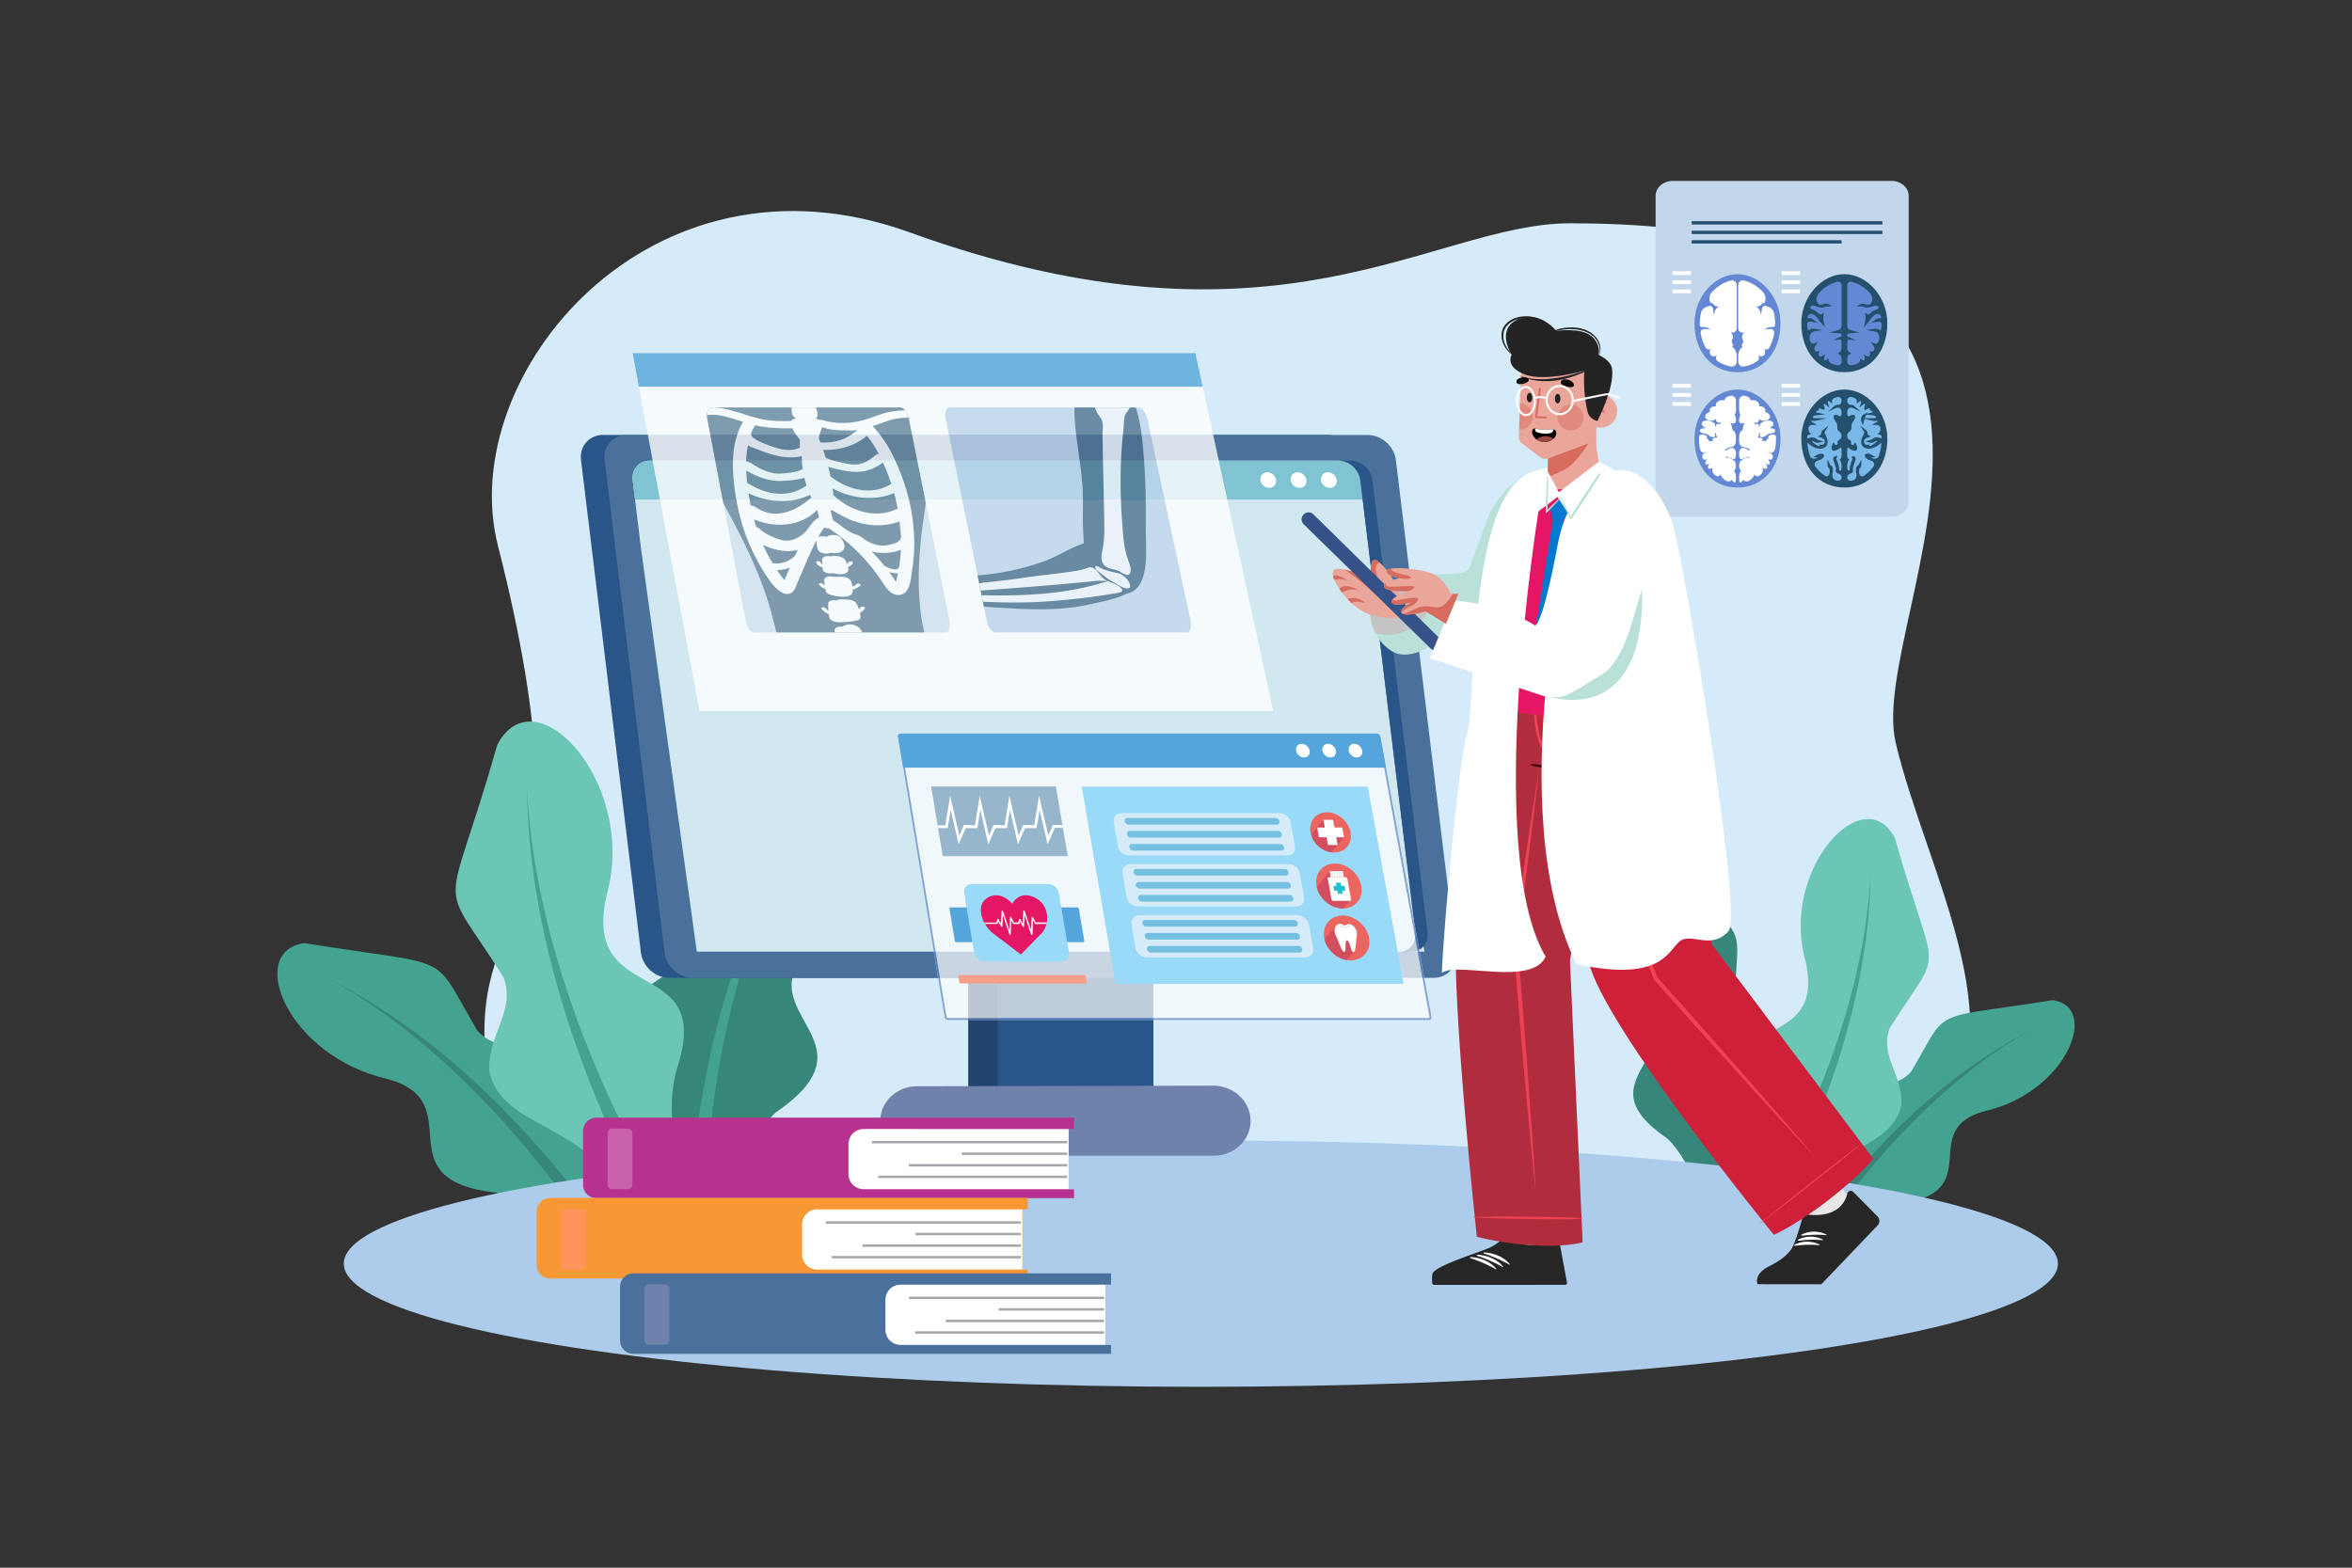 <svg xmlns="http://www.w3.org/2000/svg" viewBox="0 0 4680 3120"><rect x="0" y="0" width="4680" height="3120" fill="#333333" stroke="none"/><defs><style>.cls-1,.cls-30,.cls-5{fill:#fff;}.cls-1{opacity:0;}.cls-2{fill:#d5ebf9;}.cls-3{fill:#c2d7eb;}.cls-4{fill:#6488d3;}.cls-6{fill:#25506d;}.cls-7{fill:#7ab8ea;}.cls-8{fill:#44a290;}.cls-9{fill:#37867a;}.cls-10{fill:#8ed3f4;}.cls-11{fill:#6bc6b6;}.cls-12{fill:#adcceb;}.cls-13{fill:#23436f;}.cls-14{fill:#295589;}.cls-15{fill:#49719c;}.cls-16{fill:#d1e8f0;}.cls-17{fill:#80c3d3;}.cls-18{fill:#6f82ab;}.cls-19{opacity:0.7;}.cls-20{fill:#5f86c4;}.cls-21{fill:#53a5db;}.cls-22{fill:#98daf8;}.cls-23{fill:#75c0e0;}.cls-24{fill:#ed6561;}.cls-25{fill:#d34f5f;}.cls-26{fill:#e5e6e6;}.cls-27{fill:#21bece;}.cls-28{fill:#f69f8a;}.cls-29,.cls-48{fill:#e51765;}.cls-29,.cls-30{fill-rule:evenodd;}.cls-31{opacity:0.52;}.cls-32{fill:#4778a0;}.cls-33{opacity:0.79;}.cls-34{opacity:0.75;}.cls-35{opacity:0.69;}.cls-36{fill:#e6e6e6;}.cls-37{fill:#262626;}.cls-38{fill:#d6d6d6;}.cls-39{fill:#b12d3d;}.cls-40{fill:#ce2039;}.cls-41{fill:#ee4155;}.cls-42{fill:#3f0002;}.cls-43{fill:#bae1d9;}.cls-44{fill:#c4c4c4;}.cls-45{fill:#eaa69b;}.cls-46{fill:#d76b5e;}.cls-47{fill:#355389;}.cls-49{fill:#007ad0;}.cls-50{opacity:0.5;}.cls-51{fill:#0d0d0d;}.cls-52{fill:#202020;}.cls-53{fill:#232323;}.cls-54{fill:#9b4c42;}.cls-55{fill:#b7328e;}.cls-56{fill:#a5a7aa;}.cls-57{fill:#c961ae;}.cls-58{fill:#f79835;}.cls-59{fill:#ff945f;}</style></defs><title>08</title><g id="_08" data-name="08"><rect id="_08-2" data-name="08" class="cls-1" width="4680" height="3120"/><path class="cls-2" d="M2896.53,2403.66c554.38,84.62,762.2,11.7,933-140.89,207.7-185.6,2.32-527.57-57.62-785.35s469.41-1033-648-1033c-273.24,0-580.69,283.22-1313.74,18.08-517.86-187.32-905.33,285.36-819.5,623,196.67,773.68-56,690.93-23.94,1025.67,19.16,199.92,158.41,423.35,818.8,305.93C2214.87,2340.8,2578.3,2355.08,2896.53,2403.66Z"/><path class="cls-3" d="M3763.46,1028.26H3328.72c-19,0-34.38-13.27-34.38-29.63v-609c0-16.36,15.39-29.63,34.38-29.63h434.74c19,0,34.38,13.27,34.38,29.63v609C3797.84,1015,3782.44,1028.26,3763.46,1028.26Z"/><path class="cls-4" d="M3457.25,740.74c-50.41,0-85.62-40.11-85.62-97.51,0-52,40-97.55,85.62-97.55s85.62,45.58,85.62,97.55C3542.87,700.63,3507.65,740.74,3457.25,740.74Z"/><path class="cls-5" d="M3446,729.61h0a10.71,10.71,0,0,1-1.84-.18,69.83,69.83,0,0,1-26.52-10.83,7.16,7.16,0,0,1-3.12-5.07,7.74,7.74,0,0,1,1.91-6.09l.33-.39-1.23.7a10.54,10.54,0,0,1-5.18,1.34,8.51,8.51,0,0,1-6.4-2.59c-2.51-2.86-2.5-8.12,0-11.75l.82-1.15-.17.15a7.4,7.4,0,0,1-4.79,1.85,6.66,6.66,0,0,1-5.91-3.61,94.77,94.77,0,0,1-9.67-27.41c-.81-4.3,1-8.52,4.18-9.44a16.8,16.8,0,0,1,4.3-.47,31,31,0,0,1,6.88.77l4.05,1-4.49-3.09c-2.53-1.72-6.83-2.92-9.48-2.47-4.07.71-7.26-1.11-7.35-3.91,0-1.11,0-2.21,0-3.34a92.06,92.06,0,0,1,2.69-22.16c1-3.88,4.8-8.19,8.72-9.82l5.64-2.3a7.22,7.22,0,0,1,2.83-.59,6.34,6.34,0,0,1,6.31,5.8l1.86,12.73,1.58-7.11a15.51,15.51,0,0,1,8.42-9.91l.67-.28h-1.84c-3.75,0-8.15-1.42-9.32-4.13a4,4,0,0,0-3.22-2.16c-2.82,0-5-3.46-5.2-8l0-1c-.14-4.19,1.78-9.73,4.35-12.59,10.87-12.09,24.15-20.32,38.42-23.81a9.4,9.4,0,0,1,2.29-.29c5.21,0,9.3,4.41,9.3,10v84.78c0,5.38-3.73,9.29-8.87,9.29a10.34,10.34,0,0,1-2.57-.32c-.59-.14-1.08-.26-1.47-.33.09.07.17.14.29.22,4.7,3.4,6.47,9.17,4,13.17-1.63,2.65-1.67,6.64-.09,8.71,1.84,2.42,1.69,4,1.27,4.86a2.65,2.65,0,0,1-2,1.41c.43.39,1,.82,1.63,1.34,4.35,3.32,7.75,10.56,7.75,16.45v11.74a10.6,10.6,0,0,1-2.78,7.26A9.4,9.4,0,0,1,3446,729.61Z"/><path class="cls-5" d="M3468.43,729.61c-5.44,0-9.7-4.53-9.7-10.32V707.55c0-5.89,3.39-13.13,7.72-16.45a19.34,19.34,0,0,0,1.64-1.34,2.6,2.6,0,0,1-1.94-1.41c-.44-.89-.58-2.44,1.25-4.86,1.6-2.07,1.55-6.06-.09-8.71-2.44-4-.67-9.77,4-13.17l.29-.23c-.34.07-.73.15-1.22.27a10.92,10.92,0,0,1-2.85.39,8.64,8.64,0,0,1-6.34-2.62,9.56,9.56,0,0,1-2.5-6.67V568c0-5.62,4.07-10,9.27-10a9.64,9.64,0,0,1,2.32.29c14.26,3.49,27.53,11.72,38.4,23.81,2.57,2.86,4.48,8.4,4.37,12.59l-.05,1c-.15,4.59-2.38,8-5.2,8a4,4,0,0,0-3.23,2.16c-1.16,2.71-5.56,4.13-9.3,4.13h-1.87l.7.28a15.51,15.51,0,0,1,8.4,9.91l1.6,7.11,1.84-12.75a6.36,6.36,0,0,1,6.32-5.78,7.38,7.38,0,0,1,2.84.59l5.63,2.3c3.93,1.63,7.77,5.94,8.72,9.82a92.57,92.57,0,0,1,2.7,22.16c0,1.13,0,2.23-.06,3.35-.1,2.79-3.28,4.61-7.34,3.9-2.64-.45-7,.75-9.47,2.47l-4.5,3.09,4-1a31,31,0,0,1,6.87-.77,16.7,16.7,0,0,1,4.3.47c3.14.92,5,5.14,4.17,9.44a93.59,93.59,0,0,1-9.66,27.41,6.68,6.68,0,0,1-5.91,3.61,7.25,7.25,0,0,1-4.78-1.85l-.18-.15.8,1.15c2.52,3.63,2.52,8.89,0,11.75a8.5,8.5,0,0,1-6.41,2.59,10.59,10.59,0,0,1-5.17-1.34l-1.25-.7.36.39a7.81,7.81,0,0,1,1.9,6.09,7.06,7.06,0,0,1-3.14,5.07,69.59,69.59,0,0,1-26.51,10.83A10.54,10.54,0,0,1,3468.43,729.61Z"/><path class="cls-6" d="M3669.85,970.32c-50.41,0-85.61-40.11-85.61-97.52,0-52,40-97.54,85.61-97.54s85.63,45.58,85.63,97.54C3755.48,930.21,3720.27,970.32,3669.85,970.32Z"/><path class="cls-7" d="M3657.53,959.22a12.83,12.83,0,0,1-2.19-.2c-.89-.17-1.79-.36-2.68-.56-5.89-1.35-10-7.86-9-14.23l.78-4.85c.82-5.16-.39-9.43-1.57-10.09a10.29,10.29,0,0,1-3.81-4.16c0,2.14.73,3.81,1.47,4.21,3,1.6,3.49,7.83,2.5,13.16l-.1.57c-.82,4.45-4.06,7.45-8,7.45a8.79,8.79,0,0,1-4.76-1.49A73.1,73.1,0,0,1,3610,929.47a9.12,9.12,0,0,1-1.38-7.94,10.08,10.08,0,0,1,6.06-6.38l5.9-2.36c4.62-1.84,6.83-5,6.34-6.29s-4.74-1.52-8.42.16a17.14,17.14,0,0,0-2.45,1.28c1.07.06,3.17.34,3.47,2.13s-1.36,3.15-5.48,4.75a11.53,11.53,0,0,1-4.16.76,11.14,11.14,0,0,1-10.63-7.24,102,102,0,0,1-4.53-18.49c0-.08-1.3-8.88.37-10.81l.49-.56.87-.09c1.63.1,5.1,3.28,7,5.15,2.42,2.34,8.59,5.28,13.49,6.44l.71.16c4.58,1.09,10.94-.35,13.57-3s3.6-8.5,2.07-12.76a69,69,0,0,0-4.8-11c-1.14-1.62-.66-3.85.63-5.95-1.95,1.54-2.9,3.33-2.69,4.2a5.62,5.62,0,0,1-.71,4.23,6.88,6.88,0,0,1-2.46,2.33l.15,0c4.52.82,8.82,4.2,9.78,7.66s-.06,7.76-2.36,9.75-5.7,2.85-7.76,2a.6.6,0,0,0-.21-.08,2.47,2.47,0,0,1-.61,1.84,3.05,3.05,0,0,1-2.42.92,10.31,10.31,0,0,1-4.17-1.12,45.42,45.42,0,0,1-10.27-7.24c-2.55-2.47-3.52-4.45-2.93-5.89a2.21,2.21,0,0,1,2.17-1.37c2.11,0,5.62,1.55,7.83,3a9.13,9.13,0,0,0,6.42.72,19.79,19.79,0,0,1-7-3.6c-1.89-1.58-6.49-2.26-9.58-1.35a53,53,0,0,1-7.08,1.68h-1.58l-.16-2c0-1.44,0-2.88.12-4.31a6.59,6.59,0,0,1,5.68-6.17.41.41,0,0,0,.16,0,5.14,5.14,0,0,0-.59-.63c-2.5-2.22-3.51-7.82-2.28-12.52,1-3.79,4.77-6.34,9.4-6.4-6.2-3.51-5.5-5.22-5.22-5.87.73-1.73,3.47-2.09,5.66-2.09.58,0,1.18,0,1.79.08a15.91,15.91,0,0,0,4.61-.41,29.09,29.09,0,0,1-3.75-.23,5.12,5.12,0,0,1-4-2.56,4.24,4.24,0,0,1,.2-4c1.33-2.39,5.88-3.85,10.36-4.27-1.86-.39-3.62-1.14-4.33-2.55a2.85,2.85,0,0,1,.34-3.06,8.62,8.62,0,0,1,5.18-3.5,4.25,4.25,0,0,1,.86-3.82,2.86,2.86,0,0,1,2.17-.81,16.75,16.75,0,0,1,6.86,2.25,3.68,3.68,0,0,0,1.54.53,3.76,3.76,0,0,0-.31-1.84c-.45-1.25-2.55-7.62-.15-9.49a2.74,2.74,0,0,1,1.65-.52c1.7,0,3.86,1.3,5.59,2.75-1-3.11-1.14-6.6.87-7.81,1.61-1,4.41-.17,7,1.86a6,6,0,0,1,.56-2.59c1.19-2.7,4.1-5.05,7.64-6.17,1.43-.45,2.86-.86,4.28-1.2a9.59,9.59,0,0,1,2.35-.3c5.18,0,9.25,4.3,9.25,9.81,0,6-3.75,10.66-8.53,10.66h-.48a8.43,8.43,0,0,0-6,1.92,14.14,14.14,0,0,1,7.33-1c4.32.57,7.69,5.91,7.69,12.16v1.84a10.32,10.32,0,0,1-1.41,5.63,5.08,5.08,0,0,1-4.32,2.44h0a6.65,6.65,0,0,1-3.44-1.06,10.35,10.35,0,0,0-5-1.69c-.76,0-1.32.18-1.48.47-.61,1,.24,4.65,2.9,8,3.08,3.88,5,9.78,4.36,13.42a7,7,0,0,0,2.91,6.79c3.09,1.78,5.5,6.41,5.5,10.53s-2.47,8.59-5.65,10a4.22,4.22,0,0,0-2.35,2.16c-.13.38,0,.56,0,.6,1.32,2.42,0,5.6-2.94,7.25a5.31,5.31,0,0,1-7.26-2.1,18.48,18.48,0,0,0-1.35,3.59c-.63,2.11-.55,4,.18,5a2.23,2.23,0,0,0,2.28.66c3.51-.66,8.18-2.9,10.21-4.89a3.88,3.88,0,0,1,2.72-1.26c2.61,0,4.16,3,4.16,8.12v8.37c0,4.38-.82,9-3,10.34,2,2.43,3,8.24,3,13.07,0,6.57-2.14,11-5.2,11l-.53,0a5.72,5.72,0,0,1-3.93-2.39,3.65,3.65,0,0,1-.46-2.9c.25-.89,0-4.12-.86-7.35a81.73,81.73,0,0,0-3.4-9.59,9.26,9.26,0,0,1-.5-6.32l-.22,0a1.71,1.71,0,0,0-1.22.83,4.52,4.52,0,0,0-.1,3.68l2,5.92,2,5.29c1.24,3.27,1.63,7.9.91,10.53a1.51,1.51,0,0,0,.24,1.27,5.52,5.52,0,0,0,3.61,2.08c4.27.79,7.62,5.42,7.62,10.53C3666.91,955.54,3662.8,959.22,3657.53,959.22Z"/><path class="cls-6" d="M3657.53,961.75a14.22,14.22,0,0,1-2.65-.25c-.92-.17-1.85-.37-2.77-.57a14.86,14.86,0,0,1-10.51-10.42,10,10,0,0,1-6.73,2.54,11.3,11.3,0,0,1-6.14-1.9,75.54,75.54,0,0,1-20.83-20.23,11.6,11.6,0,0,1-1.73-10.11,11.81,11.81,0,0,1,1.31-2.89,13.52,13.52,0,0,1-10.65-8.75,104.08,104.08,0,0,1-4.64-18.95l0-.12c-1.19-8.8,0-11.43.72-12.4h-1.62l-.36-4.53c0-1.32,0-2.73.13-4.44a9.16,9.16,0,0,1,4.2-7.24,18.11,18.11,0,0,1-1.16-12.61A10.86,10.86,0,0,1,3600,842c-1.63-1.63-2.51-3.53-1.57-5.72a5.75,5.75,0,0,1,4.27-3.23,6.72,6.72,0,0,1,.33-6.2c1.18-2.13,3.59-3.46,6.06-4.28l-.09-.17a5.35,5.35,0,0,1,.57-5.7,12.17,12.17,0,0,1,4.59-3.81,6.37,6.37,0,0,1,1.62-3.71,5.35,5.35,0,0,1,4-1.63,14.26,14.26,0,0,1,4.74,1c-.74-3.26-.88-7.09,1.65-9.06a5.31,5.31,0,0,1,3.2-1,7.48,7.48,0,0,1,2.36.42,6.18,6.18,0,0,1,2.8-5.12c1.79-1.07,4.19-1,6.7.11,1.54-3.24,4.91-5.94,9.05-7.25,1.53-.48,3-.9,4.45-1.25a11.67,11.67,0,0,1,2.94-.37c6.6,0,11.78,5.42,11.78,12.34a13.82,13.82,0,0,1-5.13,11.19c3.11,2.61,5.13,7.24,5.13,12.49v1.84a12.83,12.83,0,0,1-1.82,7,7.58,7.58,0,0,1-6.44,3.59,9.22,9.22,0,0,1-4.75-1.42,9.85,9.85,0,0,0-2.6-1.16,13,13,0,0,0,2.29,4.19c3.55,4.46,5.64,11.1,4.87,15.43a4.55,4.55,0,0,0,1.68,4.16c3.86,2.22,6.77,7.69,6.77,12.72s-3.07,10.49-7.13,12.34a3.81,3.81,0,0,0-.68.4,7.36,7.36,0,0,1-.81,6.07,5.76,5.76,0,0,1,1.93-.33c1.57,0,6.69.77,6.69,10.65v8.37c0,3-.36,7.75-2.39,10.69,1.74,3.55,2.39,8.8,2.39,12.72,0,6-1.61,10.41-4.3,12.38a14.22,14.22,0,0,1,4.3,10.18C3669.44,957,3664.21,961.75,3657.53,961.75Zm-21.15-47.11,4.89,9.32a7.88,7.88,0,0,0,2.81,3.13c2.88,1.61,3.61,7.74,2.83,12.69l-.78,4.85c-.8,5,2.52,10.32,7.09,11.37.85.19,1.72.37,2.58.53,4.69.87,8.58-1.94,8.58-5.69s-2.49-7.48-5.55-8a8,8,0,0,1-5.29-3.22,4.07,4.07,0,0,1-.53-3.33,17.47,17.47,0,0,0-.85-8.93l-2-5.28-2.05-6a7,7,0,0,1,.34-5.83,4.3,4.3,0,0,1,2.91-2h0l4.85-1.73-1.81,5a6.82,6.82,0,0,0,.44,4.45,82.09,82.09,0,0,1,3.51,9.93c.81,2.89,1.36,6.94.87,8.71a1.07,1.07,0,0,0,.17.88,3.21,3.21,0,0,0,2.1,1.22h.26c1-.09,2.62-2.91,2.62-8.44,0-4.74-1.09-9.78-2.47-11.47l-1.85-2.27,2.51-1.5c.59-.35,1.81-2.81,1.81-8.17V896.5c0-3.82-1-5.6-1.63-5.6-.09,0-.39,0-.95.55-2.39,2.33-7.55,4.82-11.52,5.57a4.71,4.71,0,0,1-4.72-1.58l-.07-.09c-1.21-1.67-1.41-4.28-.55-7.16a20.79,20.79,0,0,1,1.54-4.06l2.21-4.16,2.24,4.14a2.79,2.79,0,0,0,1.68,1.35,2.74,2.74,0,0,0,2.13-.25c1.66-.92,2.53-2.57,2-3.73a3.14,3.14,0,0,1-.23-2.73,6.62,6.62,0,0,1,3.7-3.64c2.25-1,4.16-4.58,4.16-7.74s-1.94-7-4.23-8.33a9.54,9.54,0,0,1-4.15-9.42c.47-2.6-1-7.8-3.84-11.41-2.65-3.34-4.64-8.28-3.09-10.87a4,4,0,0,1,3.65-1.7,12.7,12.7,0,0,1,6.35,2.07,4.24,4.24,0,0,0,2.11.68,2.56,2.56,0,0,0,2.21-1.3,8.08,8.08,0,0,0,1-4.24V821c0-4.84-2.52-9.26-5.49-9.65a11.55,11.55,0,0,0-6,.85l-15.37,6.88L3650.23,808a11,11,0,0,1,7.85-2.55l.39,0c3.27,0,5.91-3.58,5.91-8.14,0-4.08-3-7.28-6.72-7.28a6.9,6.9,0,0,0-1.73.22c-1.33.32-2.72.71-4.13,1.16-2.82.89-5.21,2.76-6.09,4.78a3.59,3.59,0,0,0-.36,1.53l.1,5.31-4.18-3.28c-2.11-1.64-3.8-1.87-4.15-1.68s-.73,1.92.23,4.85l2.73,8.38-6.76-5.65c-1.77-1.49-3.29-2.16-4-2.16h-.09c-.35.67-.22,3.31,1,6.63.4,1.16.75,2.74.18,3.84l-.5,1-1.39.41h-.36a6.07,6.07,0,0,1-2.7-.81,14.85,14.85,0,0,0-5.7-2,1.21,1.21,0,0,0-.36,0,1.81,1.81,0,0,0-.2,1.48l.64,2.72-2.77.36a6.32,6.32,0,0,0-3.49,2.5c-.19.26-.13.37-.11.41.18.35,1,.88,2.6,1.23l16.14,3.47-16.44,1.52c-4.61.43-7.75,1.85-8.37,3a1.76,1.76,0,0,0-.16,1.63,2.67,2.67,0,0,0,2.09,1.18,26.48,26.48,0,0,0,3.45.21l22.54.17-22,4.83a18.3,18.3,0,0,1-5.4.46c-.51,0-1-.07-1.54-.07a8,8,0,0,0-3.08.44,15.16,15.16,0,0,0,3.89,2.79l8.12,4.61-9.34.12c-3.47.05-6.28,1.86-7,4.52-1,4-.06,8.57,1.52,10a6.47,6.47,0,0,1,.94,1l2.1,2.84-3.37,1.07a2.86,2.86,0,0,1-.75.13,4.11,4.11,0,0,0-3.32,3.75c-.07,1.36-.11,2.5-.12,3.56,1.29-.27,3.68-.9,5.58-1.46,3.9-1.14,9.35-.3,11.91,1.84a17.42,17.42,0,0,0,6.08,3.1l9.26,2.51-9.3,2.38c-2.43.63-6.1.46-8.42-1a17.21,17.21,0,0,0-6.19-2.59,9.13,9.13,0,0,0,2.26,2.91,43.13,43.13,0,0,0,9.58,6.76,7.77,7.77,0,0,0,3.1.88,1.46,1.46,0,0,0,.5-.07l-.18-3,3,.29a3.46,3.46,0,0,1,.93.27c1,.34,3.35-.1,5.09-1.6,1.37-1.18,2.35-4.41,1.57-7.14-.62-2.27-3.9-5.15-7.8-5.86a3,3,0,0,1-.52-.13l-5.24-1.83L3622,866a4.43,4.43,0,0,0,1.56-1.47,3.1,3.1,0,0,0,.4-2.33c-.59-2.42,1.56-5.16,3.58-6.75l11.22-8.88-7.49,12.19c-.84,1.35-1.12,2.59-.73,3.15,1.1,1.57,3.34,6.68,5.12,11.64,1.85,5.13.66,12-2.65,15.39s-10.59,4.92-16,3.64l-.67-.15c-5.4-1.28-12-4.46-14.7-7.09a32.3,32.3,0,0,0-4.82-4.08,32.25,32.25,0,0,0,.31,8.15v.08a98.73,98.73,0,0,0,4.42,18,8.58,8.58,0,0,0,8.24,5.55,9,9,0,0,0,3.24-.59,13,13,0,0,0,3.66-1.88,5.31,5.31,0,0,0-.87-.12l-7.69-.43,6.45-4.21a21,21,0,0,1,2.78-1.46c3.34-1.52,7.28-1.92,9.58-1a3.87,3.87,0,0,1,2.26,2.22c1.16,3.13-2.25,7.31-7.77,9.52l-5.9,2.36a7.55,7.55,0,0,0-4.58,4.76,6.58,6.58,0,0,0,1,5.76,70.62,70.62,0,0,0,19.44,18.89,6.36,6.36,0,0,0,3.39,1.08c2.72,0,5-2.16,5.54-5.38l.1-.55c1-5.55,0-9.85-1.22-10.5-2-1.1-2.76-4-2.79-6.4Zm-19.24-3.91Zm4.37-2.47a4.12,4.12,0,0,1,.39,1,9.77,9.77,0,0,0,1.7-1.34A10.77,10.77,0,0,0,3621.51,908.26Zm30-.07h0Zm-1.8-18.45a5.69,5.69,0,0,0-.25,2.28,20.62,20.62,0,0,0,4.19-1.4,7.84,7.84,0,0,1-2.49-.3A8.77,8.77,0,0,1,3649.75,889.74Zm-50.36-12.84.37.23a1.71,1.71,0,0,1,0-.32Zm26.27-64.28Z"/><path class="cls-7" d="M3682.5,959.22a10,10,0,0,1-6.6-2.36,8,8,0,0,1-2.77-6c0-5.11,3.34-9.74,7.6-10.53a5.49,5.49,0,0,0,3.62-2.08,1.48,1.48,0,0,0,.24-1.27c-.71-2.64-.32-7.27.93-10.53l2-5.33,2-5.88a4.57,4.57,0,0,0-.09-3.68,1.67,1.67,0,0,0-1.23-.83,1.09,1.09,0,0,0-.24,0,9,9,0,0,1-.49,6.32,80.09,80.09,0,0,0-3.38,9.59,19.62,19.62,0,0,0-.86,7.35,3.61,3.61,0,0,1-.47,2.9,5.68,5.68,0,0,1-3.93,2.39l-.53,0c-1,0-2.79-.45-4-3.62a19.89,19.89,0,0,1-1.15-7.08c0-5.09,1-10.91,3-13.34a5.64,5.64,0,0,1-2.16-3.4,24.81,24.81,0,0,1-.87-6.94V896.5c0-5.08,1.54-8.12,4.17-8.12a3.93,3.93,0,0,1,2.7,1.24c2.05,2,6.72,4.25,10.21,4.91a2.2,2.2,0,0,0,2.27-.66c.75-1,.82-2.85.2-5a17.84,17.84,0,0,0-1.38-3.6,5.24,5.24,0,0,1-7.23,2.11c-3-1.65-4.27-4.83-3-7.25.05,0,.14-.22,0-.6a4.25,4.25,0,0,0-2.36-2.16c-3.16-1.45-5.63-5.85-5.63-10s2.41-8.75,5.49-10.53a7,7,0,0,0,2.92-6.79c-.65-3.64,1.26-9.54,4.35-13.42,2.66-3.34,3.51-7,2.92-8-.17-.29-.74-.47-1.49-.47a10.32,10.32,0,0,0-5,1.69,6.74,6.74,0,0,1-3.45,1.06c-2.86,0-5.72-2.5-5.72-8.07V821c0-6.25,3.36-11.59,7.69-12.16a14.12,14.12,0,0,1,7.33,1,8.63,8.63,0,0,0-6-1.92h-.49a7.73,7.73,0,0,1-6.18-3.24,12.18,12.18,0,0,1-2.34-7.42c0-5.51,4.07-9.81,9.25-9.81a9.57,9.57,0,0,1,2.34.3c1.45.34,2.87.75,4.28,1.2,3.53,1.12,6.45,3.47,7.67,6.17a6.44,6.44,0,0,1,.54,2.59c2.59-2,5.39-2.82,7-1.86,2,1.21,1.9,4.7.9,7.81,1.72-1.45,3.88-2.75,5.59-2.75a2.73,2.73,0,0,1,1.64.52c2.39,1.87.3,8.24-.15,9.49a3.2,3.2,0,0,0-.28,1.93,11,11,0,0,0,1.5-.62,16.81,16.81,0,0,1,6.85-2.25,2.89,2.89,0,0,1,2.19.81,4.19,4.19,0,0,1,.84,3.82,8.57,8.57,0,0,1,5.18,3.5,2.83,2.83,0,0,1,.35,3.06c-.71,1.41-2.5,2.16-4.35,2.56,4.57.43,9.05,1.89,10.39,4.26a4.18,4.18,0,0,1,.18,4,5.1,5.1,0,0,1-4,2.56,29,29,0,0,1-3.75.23,15.84,15.84,0,0,0,4.6.41c.61-.06,1.22-.08,1.8-.08,2.17,0,4.92.36,5.65,2.09.27.65,1,2.36-5.22,5.87,4.63.06,8.4,2.61,9.4,6.4,1.24,4.7.22,10.3-2.27,12.52a4.45,4.45,0,0,0-.59.63.36.36,0,0,0,.14,0,6.6,6.6,0,0,1,5.69,6.17c.07,1.43.11,2.87.11,4.31l0,2-1.69,0a53.21,53.21,0,0,1-7.07-1.68c-3.1-.91-7.69-.23-9.58,1.35a19.83,19.83,0,0,1-7,3.6,9.05,9.05,0,0,0,6.41-.72c2.21-1.46,5.72-3,7.84-3a2.27,2.27,0,0,1,2.19,1.37c.57,1.44-.41,3.42-3,5.89a45,45,0,0,1-10.24,7.24,10.35,10.35,0,0,1-4.18,1.12,3.11,3.11,0,0,1-2.43-.92,2.44,2.44,0,0,1-.61-1.84.64.64,0,0,0-.2.08c-2.07.87-5.52-.07-7.78-2s-3.32-6.29-2.35-9.75,5.27-6.84,9.79-7.66a.58.58,0,0,0,.14,0,6.69,6.69,0,0,1-2.45-2.33,5.62,5.62,0,0,1-.72-4.23c.21-.87-.74-2.66-2.7-4.2,1.3,2.11,1.77,4.33.65,5.95a71.35,71.35,0,0,0-4.82,11c-1.52,4.26-.57,10.08,2.08,12.76s9,4,13.58,3l.71-.16c4.89-1.16,11.06-4.1,13.47-6.44,1.94-1.87,5.42-5,6.93-5.13l.81,0,.68.68c1.65,1.93.36,10.73.36,10.81a100.78,100.78,0,0,1-4.55,18.49,11.09,11.09,0,0,1-10.61,7.24,11.45,11.45,0,0,1-4.16-.76c-4.13-1.6-5.76-3-5.46-4.75s2.41-2.07,3.46-2.13a20.32,20.32,0,0,0-2.35-1.23c-3.9-1.77-8-1.67-8.53-.21s1.71,4.45,6.34,6.29l5.91,2.36a10.07,10.07,0,0,1,6,6.38,9.09,9.09,0,0,1-1.37,7.94A73.24,73.24,0,0,1,3709.93,949a8.86,8.86,0,0,1-4.78,1.49c-4,0-7.17-3-8-7.45l-.12-.59c-1-5.31-.45-11.55,2.52-13.14.73-.4,1.44-2.07,1.47-4.21a10.36,10.36,0,0,1-3.81,4.16c-1.18.66-2.39,4.93-1.56,10.09l.77,4.85c1,6.37-3.12,12.88-9,14.23-.89.2-1.79.39-2.69.56A13,13,0,0,1,3682.5,959.22Zm27.63-132.42a8.59,8.59,0,0,0-2.72,2.35c-1.77,2.64-2.39,6.74-1.32,9,0,.11.1.21.14.31a54.27,54.27,0,0,1,2.72-8.9C3709.39,828.42,3709.78,827.53,3710.13,826.8Z"/><path class="cls-6" d="M3682.5,961.75a12.47,12.47,0,0,1-8.27-3,10.48,10.48,0,0,1-3.63-7.92,14.1,14.1,0,0,1,4.26-10.21,8.86,8.86,0,0,1-2.93-4.07,22.23,22.23,0,0,1-1.33-8c0-4,.65-9.4,2.38-13a10.64,10.64,0,0,1-1.4-3,27.62,27.62,0,0,1-1-7.68V896.5c0-9.88,5.13-10.65,6.7-10.65a5.69,5.69,0,0,1,1.91.33,7.43,7.43,0,0,1-.81-6.07,3.32,3.32,0,0,0-.68-.39c-4.06-1.87-7.12-7.17-7.12-12.35s2.91-10.5,6.76-12.72a4.59,4.59,0,0,0,1.69-4.17c-.77-4.33,1.32-11,4.86-15.42a13.15,13.15,0,0,0,2.29-4.19,9.77,9.77,0,0,0-2.57,1.14,9.29,9.29,0,0,1-4.78,1.44c-4,0-8.25-3.32-8.25-10.6V821c0-5.24,2-9.87,5.11-12.48a11.92,11.92,0,0,1-2.25-2.24,14.77,14.77,0,0,1-2.86-9c0-6.92,5.18-12.34,11.78-12.34a12,12,0,0,1,2.95.37c1.4.34,2.85.75,4.44,1.25a15,15,0,0,1,9.06,7.24c2.5-1.1,4.89-1.17,6.67-.1a6.22,6.22,0,0,1,2.81,5.14,7.26,7.26,0,0,1,2.38-.44,5.21,5.21,0,0,1,3.16,1c2.54,2,2.41,5.81,1.67,9.08a14,14,0,0,1,4.73-1,5.35,5.35,0,0,1,4,1.59,6.6,6.6,0,0,1,1.65,3.75,12.16,12.16,0,0,1,4.59,3.82,5.34,5.34,0,0,1,.56,5.71c0,.05,0,.11-.08.16,2.46.82,4.88,2.15,6.07,4.26a6.69,6.69,0,0,1,.31,6.21,5.79,5.79,0,0,1,4.29,3.25c.91,2.19,0,4.08-1.57,5.69a10.81,10.81,0,0,1,5.86,6.92,18,18,0,0,1-1.15,12.62,9.23,9.23,0,0,1,4.21,7.24c.07,1.52.11,3,.11,4.43l-.11,4.47-1.87,0c.71.94,1.92,3.41.75,12.34l0,.21a103.86,103.86,0,0,1-4.66,19,13.51,13.51,0,0,1-10.63,8.74,11.91,11.91,0,0,1,1.31,2.88,11.61,11.61,0,0,1-1.72,10.11,75.5,75.5,0,0,1-20.85,20.24,11.32,11.32,0,0,1-6.15,1.9,10,10,0,0,1-6.7-2.54c-1.5,5-5.47,9.27-10.51,10.42-.92.2-1.86.4-2.8.57A14.27,14.27,0,0,1,3682.5,961.75Zm6.21-53.52a4.16,4.16,0,0,1,2.88,2,7,7,0,0,1,.35,5.81l-2,5.91-2,5.4a17.48,17.48,0,0,0-.85,9,3.9,3.9,0,0,1-.54,3.28,7.81,7.81,0,0,1-5.29,3.22c-3.06.57-5.54,4.18-5.54,8.05a5.44,5.44,0,0,0,1.92,4.12,7.7,7.7,0,0,0,6.65,1.57c.87-.16,1.74-.34,2.59-.54,4.57-1,7.89-6.35,7.09-11.36l-.77-4.85c-.79-4.94-.07-11.07,2.82-12.69a8.06,8.06,0,0,0,2.82-3.15l4.91-9.19-.15,10.42c0,2.37-.78,5.29-2.79,6.39-1.21.65-2.26,4.94-1.25,10.46l.11.54c.63,3.32,2.81,5.43,5.54,5.43a6.32,6.32,0,0,0,3.41-1.09A70.46,70.46,0,0,0,3728,928a6.53,6.53,0,0,0,1-5.75,7.54,7.54,0,0,0-4.56-4.76l-5.9-2.36c-5.55-2.21-9-6.4-7.78-9.53a3.86,3.86,0,0,1,2.26-2.22c2.33-1,6.22-.56,9.69,1a20.64,20.64,0,0,1,2.64,1.39l6.68,4.21-7.88.45a5.08,5.08,0,0,0-.88.13,12.92,12.92,0,0,0,3.65,1.87,9,9,0,0,0,3.25.59,8.6,8.6,0,0,0,8.23-5.54,98.09,98.09,0,0,0,4.43-18s0-.07,0-.1a32.66,32.66,0,0,0,.31-8.13,33.3,33.3,0,0,0-4.84,4.09c-2.7,2.63-9.27,5.81-14.64,7.09l-.74.17c-5.36,1.26-12.66-.4-15.92-3.64-3.37-3.41-4.55-10.17-2.68-15.4s4.07-10.13,5.14-11.63c.38-.56.09-1.8-.74-3.17l-7.46-12.12,11.18,8.81c2,1.6,4.17,4.33,3.6,6.77a3,3,0,0,0,.41,2.34A4.17,4.17,0,0,0,3718,866l4.15,2.34-4.65,2.32-.52.07c-3.81.7-7.09,3.58-7.71,5.83-.78,2.77.19,5.95,1.59,7.18,1.73,1.49,4.13,1.93,5.07,1.59a2.71,2.71,0,0,1,.92-.28l3-.37-.2,3h0a1.72,1.72,0,0,0,.52.07,8.1,8.1,0,0,0,3.11-.88,43.3,43.3,0,0,0,9.55-6.76,9.31,9.31,0,0,0,2.27-2.9,16.91,16.91,0,0,0-6.17,2.57c-2.33,1.54-6,1.7-8.45,1.06l-9.18-2.4,9.16-2.49a17.31,17.31,0,0,0,6.07-3.11c2.55-2.13,8-3,11.91-1.83,2.1.62,4.34,1.2,5.57,1.45,0-1.1,0-2.3-.1-3.53a4.14,4.14,0,0,0-3.35-3.77,2.8,2.8,0,0,1-.67-.12L3736.3,864l2.36-2.94a8.33,8.33,0,0,1,.87-.92c1.6-1.43,2.58-6,1.52-10-.69-2.65-3.5-4.46-7-4.51l-9.37-.12,8.16-4.61a14.75,14.75,0,0,0,3.89-2.79,8.09,8.09,0,0,0-3.08-.44c-.52,0-1,0-1.56.07a18.16,18.16,0,0,1-5.38-.46l-16.61-3.64c-.61,1.89-1.12,3.84-1.42,5.26l-1.61,7.82-3.27-7.53c-1.46-3-.8-8,1.49-11.47a10.74,10.74,0,0,1,3.16-2.89l-.64-.06,1.15-.24,7-4.09-1.38,2.88,9.35-2c1.66-.36,2.45-.89,2.62-1.23,0-.05.08-.15-.11-.41a6.25,6.25,0,0,0-3.51-2.51l-2.81-.39.71-2.75a1.68,1.68,0,0,0-.25-1.46s-.08,0-.33,0a14.61,14.61,0,0,0-5.66,1.95,9.52,9.52,0,0,1-1.5.65l-2,1.39-1.39-2.36c-.71-1.2-.35-2.88.08-4.07,1.18-3.31,1.32-5.95,1-6.62h-.08c-.68,0-2.2.67-4,2.15l-6.71,5.67,2.67-8.37c.95-3,.53-4.68.21-4.87s-2,0-4.13,1.68l-4.18,3.28.09-5.31a3.9,3.9,0,0,0-.33-1.55c-.9-2-3.3-3.87-6.11-4.76-1.47-.47-2.81-.85-4.11-1.15a6.85,6.85,0,0,0-1.75-.23c-3.77,0-6.72,3.2-6.72,7.28a9.69,9.69,0,0,0,1.82,5.89,5.21,5.21,0,0,0,4.17,2.25l.4,0a11.1,11.1,0,0,1,7.76,2.55l12.77,11.16-15.47-6.95a11.49,11.49,0,0,0-6-.85c-3,.39-5.48,4.81-5.48,9.65v1.84c0,3.37,1.25,5.54,3.19,5.54a4.21,4.21,0,0,0,2.14-.7,12.7,12.7,0,0,1,6.33-2.05,4,4,0,0,1,3.66,1.7c1.51,2.63-.48,7.55-3.11,10.86-2.87,3.61-4.3,8.81-3.84,11.41a9.53,9.53,0,0,1-4.15,9.43c-2.29,1.31-4.22,5.13-4.22,8.33s1.9,6.71,4.15,7.74a6.7,6.7,0,0,1,3.71,3.65,3,3,0,0,1-.23,2.72c-.53,1.16.34,2.81,2,3.73a2.76,2.76,0,0,0,2.11.27,2.82,2.82,0,0,0,1.69-1.39l2.21-4,2.22,4a21,21,0,0,1,1.59,4.14c.86,2.93.65,5.48-.6,7.16a4.6,4.6,0,0,1-4.73,1.64c-4-.75-9.16-3.26-11.55-5.59a1.73,1.73,0,0,0-.93-.53c-.66,0-1.64,1.78-1.64,5.6v8.37a22.55,22.55,0,0,0,.76,6.21c.49,1.62,1,1.95,1,1.95l2.56,1.5-1.88,2.28c-1.41,1.71-2.46,6.76-2.46,11.74a17.18,17.18,0,0,0,1,6.14c.48,1.22,1.1,2,1.64,2l.27,0a3.14,3.14,0,0,0,2.11-1.23,1.09,1.09,0,0,0,.16-.88c-.44-1.63-.06-5.45.87-8.7a82.47,82.47,0,0,1,3.51-9.95,6.54,6.54,0,0,0,.41-4.41l-1.24-3.39H3688A3.05,3.05,0,0,1,3688.71,908.23Zm27.72-.3a9.35,9.35,0,0,0,1.72,1.36,4.25,4.25,0,0,1,.38-1A11.33,11.33,0,0,0,3716.43,907.93Zm-30-17.29a20.87,20.87,0,0,0,4.16,1.38,5.92,5.92,0,0,0-.27-2.28,7.74,7.74,0,0,1-1.49.6A7.87,7.87,0,0,1,3686.39,890.64Zm-7.63-10.17Zm61.52-3.66v.3l.34-.21Zm-23.91-11.09h0Zm-2.74-40.39-1.22,2.56c-.32.68-.69,1.52-1.12,2.58-.25.6-.51,1.26-.75,1.95l16.71-.12a27.41,27.41,0,0,0,3.41-.2,2.69,2.69,0,0,0,2.12-1.21,1.71,1.71,0,0,0-.14-1.61c-.63-1.1-3.79-2.53-8.42-3Z"/><path class="cls-4" d="M3457.25,970.32c-50.41,0-85.62-40.11-85.62-97.52,0-52,40-97.54,85.62-97.54s85.62,45.58,85.62,97.54C3542.87,930.21,3507.65,970.32,3457.25,970.32Z"/><path class="cls-5" d="M3451.61,960.14h-.15c-.4,0-1.6-.14-6.22-5.46a3.54,3.54,0,0,1-.5,1.22c-1.32,2.06-4.55,2.68-8.34,1.63-5.75-1.63-11.09-8.23-12.73-13.42l-.26-.76a6.09,6.09,0,0,1-1.51,3.09c-2,2.12-5.42,2-8.59-.36-.58-.44-1.17-.89-1.74-1.35a12.14,12.14,0,0,1-3.35-14.21,12.82,12.82,0,0,1-6.44,2.49,3.21,3.21,0,0,1-2.7-1.2c-1.71-2.22.44-6.74,2.69-10.06-2,1.44-4.46,2.93-6.16,2.93a2.2,2.2,0,0,1-2-1.08c-1.24-2.13,1.43-7.19,3.06-9.88-3.62,2-7.59,1.13-8.86-2.06-1.44-3.69,0-7.93,3.14-9.47a46.74,46.74,0,0,1,7.09-2.48,23.9,23.9,0,0,0-6.12,1,4.94,4.94,0,0,1-1.65.29c-3.67,0-7-3.85-7.91-9.15a113.05,113.05,0,0,1-1.54-18.72c0-1.38,0-2.73.09-4.11.12-2.49,2.57-4.1,6.27-4.1a15.09,15.09,0,0,1,3.62.46c3.47.85,5.38,2.24,5.57,4a2.72,2.72,0,0,1-1.21,2.52,10.16,10.16,0,0,1,5.74,6.16c.14.39.27.72.4,1,.73-.79,2-1.45,4.49-1.45a20.06,20.06,0,0,1,4.13.5c-1.84-1.47-2.57-2.85-2.19-4.23.42-1.55,2-2.34,4.82-2.34,2.63,0,4-.71,4.22-1.15.09-.14,0-.35-.13-.52-1.69-2.63-2.45-6.19-1.81-8.45a3.94,3.94,0,0,0-.89.26,2.78,2.78,0,0,0-1.6,1.55,2,2,0,0,0,.12,1.66,3.57,3.57,0,0,1,.1,3.69c-.43.72-1.77,2-4.71,1.45a19.63,19.63,0,0,1-8.52-4.16c-1.21-1.14-5.23-2.76-9.09-3.25-3.25-.4-6-1.69-7.25-3.36a3.45,3.45,0,0,1-.69-2.67c.68-3.59,7.84-4.55,12-4.55h.8l-.15,0c-3.82-1.15-6.87-3.41-8.19-6a5.44,5.44,0,0,1-.39-4.38c1-2.87,4.58-4.63,9.24-4.63a18.53,18.53,0,0,1,4.24.5l2.84.67c5.43,1.3,10.61,4.47,9.94,8-.19,1,1,2.67,3,3.64-1-1.56-1.38-3.32-.6-4.64,1-1.78,4-2,6.37-.54a5.62,5.62,0,0,0,.76.37,26.36,26.36,0,0,1,1.9-5c-2.09,1.12-4.27,1.64-5.74,1.18-2.49-.72-3.87-4.57-4-8,0,0,0,0,0,.07-1.46,2.52-5.1,4.1-9.51,4.1a17.86,17.86,0,0,1-4.32-.52c-3.45-.85-6.13-2.85-7.19-5.35a6,6,0,0,1,.37-5.43,15.11,15.11,0,0,1,9.29-6.46,4.11,4.11,0,0,1-.8-1.48c-.59-2,.11-4.27,1.94-6.3,2.32-2.59,6.6-3.68,10.31-2.77a7.29,7.29,0,0,1-.34-2.66,10.1,10.1,0,0,1,4.61-7.54c3.83-2.67,9.41-3.35,13-1.74a6.8,6.8,0,0,1,.36-2.32c.93-2.67,3.58-4.93,7-6,1.2-.35,2.4-.68,3.6-1a9.1,9.1,0,0,1,2.3-.28c5.22,0,9.29,4.37,9.29,10v17.19c0,4.5-.93,9-3,10.69,2,2.08,3,6.72,3,10.8s-2.36,6.64-5.84,6.64a9.47,9.47,0,0,1-4.73-1.43c-.37-.21-.68-.38-1-.53a25,25,0,0,1,3.91,10.73c.18,2.85,1.76,5.59,3,6.13,3,1.3,4.6,7.4,4.6,12.76v7.18c0,6.27-3.81,11.56-8.69,12-3.65.36-8.48,2-10.53,3.45a3.73,3.73,0,0,0-1.65,2.42.82.82,0,0,0,.23.72,1.37,1.37,0,0,0,2.19-.31c1.65-2.36,6.35-4.1,10-4.53,4.79-.54,8.5,4.19,8.5,10.56v1.57c0,2.41-.32,10.32-4.25,10.32a2.69,2.69,0,0,1-.89-.16l-3-1.07-7.39-3.08c-2.8-1.18-5.1,0-5.33,2.79a7.26,7.26,0,0,1,8.29-.95,86,86,0,0,1,8.77,5.15c2.44,1.76,3.76,7,3.76,11,0,4.33-1.8,8.13-4.33,9.52,2.83,1.81,4.33,7.06,4.33,11.85C3454.3,960.14,3452.8,960.14,3451.61,960.14Z"/><path class="cls-5" d="M3463.19,960.14c-1.89,0-2.15-2.34-2.36-4.22s-.32-4.32-.32-6.92c0-4.77,1.48-10,4.33-11.85-2.53-1.39-4.33-5.19-4.33-9.52,0-4,1.31-9.25,3.77-11a84.62,84.62,0,0,1,8.76-5.15,7.2,7.2,0,0,1,8.26.95c-.22-2.79-2.5-4-5.3-2.79l-10.35,4.15a2.75,2.75,0,0,1-.9.16c-1,0-2.49-.63-3.42-3.64a24.12,24.12,0,0,1-.82-6.68v-1.57c0-6.37,3.68-11.1,8.5-10.56,3.59.43,8.3,2.17,9.95,4.53a1.35,1.35,0,0,0,2.17.31.81.81,0,0,0,.25-.72,3.67,3.67,0,0,0-1.64-2.42c-2.06-1.5-6.88-3.09-10.56-3.45-4.86-.48-8.67-5.77-8.67-12v-7.18c0-5.36,1.58-11.46,4.62-12.76,1.26-.54,2.85-3.28,3-6.13a25.41,25.41,0,0,1,3.9-10.73c-.29.15-.62.32-1,.53-3.53,2-7.06,1.82-9-.44a7.27,7.27,0,0,1-1.55-4.77c0-4.06,1-8.72,3-10.8-2-1.64-3-6.19-3-10.69V797.54c0-5.63,4.08-10,9.29-10a9.05,9.05,0,0,1,2.3.28c1.21.29,2.39.62,3.58,1,3.48,1.06,6.12,3.32,7.06,6a5.92,5.92,0,0,1,.34,2.32c3.6-1.61,9.19-.93,13,1.74a10,10,0,0,1,4.61,7.54,7.09,7.09,0,0,1-.35,2.66c3.73-.91,8,.18,10.32,2.77,1.83,2,2.52,4.33,1.93,6.3a4.39,4.39,0,0,1-.78,1.48,15,15,0,0,1,9.26,6.46,5.91,5.91,0,0,1,.39,5.43c-1.07,2.5-3.75,4.5-7.19,5.35a17.9,17.9,0,0,1-4.31.52c-4.42,0-8.06-1.58-9.53-4.11,0,0,0,0,0-.06-.08,3.41-1.46,7.26-4,8-1.47.41-3.66-.08-5.75-1.2a24.36,24.36,0,0,1,1.89,5,4.4,4.4,0,0,0,.78-.37c2.39-1.5,5.31-1.24,6.36.55.79,1.31.38,3.07-.58,4.63,2-1,3.22-2.61,3-3.64-.67-3.52,4.5-6.69,10-8l2.8-.67a18.77,18.77,0,0,1,4.26-.5c4.66,0,8.18,1.76,9.23,4.63a5.52,5.52,0,0,1-.37,4.38c-1.31,2.62-4.38,4.88-8.2,6l-.16,0h.82c4.12,0,11.3,1,11.94,4.55a3.27,3.27,0,0,1-.67,2.67c-1.22,1.67-4,3-7.24,3.36-3.86.49-7.88,2.11-9.08,3.25a19.67,19.67,0,0,1-8.53,4.16c-2.94.56-4.28-.73-4.72-1.45a3.58,3.58,0,0,1,.11-3.69,1.94,1.94,0,0,0,.11-1.66,2.7,2.7,0,0,0-1.59-1.55,3.83,3.83,0,0,0-.89-.27,11.85,11.85,0,0,1-1.82,8.46c-.09.17-.2.38-.15.52.27.44,1.62,1.15,4.25,1.15s4.4.79,4.82,2.34c.37,1.38-.34,2.76-2.19,4.23a20.16,20.16,0,0,1,4.15-.5c2.47,0,3.79.67,4.48,1.42a8.58,8.58,0,0,0,.37-1,10.24,10.24,0,0,1,5.76-6.16,2.76,2.76,0,0,1-1.22-2.52c.19-1.76,2.11-3.15,5.56-4a15.32,15.32,0,0,1,3.64-.46c3.71,0,6.15,1.61,6.26,4.1.07,1.38.1,2.73.1,4.11a110.93,110.93,0,0,1-1.56,18.72c-.9,5.3-4.21,9.15-7.91,9.15a4.65,4.65,0,0,1-1.62-.29,23.91,23.91,0,0,0-6.14-1,46,46,0,0,1,7.09,2.48c3.19,1.54,4.6,5.78,3.15,9.47-1.28,3.19-5.22,4.1-8.86,2.06,1.61,2.69,4.31,7.75,3.08,9.88a2.25,2.25,0,0,1-2,1.08c-1.67,0-4.15-1.49-6.11-2.93,2.23,3.32,4.37,7.84,2.67,10.06A3.21,3.21,0,0,1,3513,933a12.92,12.92,0,0,1-6.43-2.49,12.19,12.19,0,0,1-3.32,14.21c-.58.46-1.16.91-1.75,1.35-3.17,2.4-6.59,2.48-8.59.36a6.37,6.37,0,0,1-1.54-3.09l-.22.76c-1.65,5.19-7,11.79-12.74,13.42-3.79,1.05-7,.43-8.34-1.63a4,4,0,0,1-.51-1.22c-4.62,5.32-5.81,5.42-6.2,5.46Z"/><path class="cls-6" d="M3669.85,740.74c-50.41,0-85.61-40.11-85.61-97.51,0-52,40-97.55,85.61-97.55s85.63,45.58,85.63,97.55C3755.48,700.63,3720.27,740.74,3669.85,740.74Z"/><path class="cls-4" d="M3657.21,729.63a9.27,9.27,0,0,1-1.87-.19,68.66,68.66,0,0,1-10.07-2.66c-4.63-1.6-8.27-5.32-9-8.9a5.61,5.61,0,0,1-6.87,1.1c-2.24-1.48-3-4.87-2-8.25-2.89,1.71-6.71,1.55-8.8-.52a8,8,0,0,1-2-8.13,8,8,0,0,1-7.64-3.54c-2-3-1.34-8.37,1.47-12.45a6.18,6.18,0,0,1-2.42.47c-3.62,0-7.07-2.85-8.61-7.07l-.25-.76c-1.88-5.33-.93-12.83,2.1-16.7,2-2.54,5.67-4.48,9.52-5.13-3.49-.56-7.26.06-8.71,1.47a4.53,4.53,0,0,1-3.25,1.48c-2.72,0-4.7-2.77-5.06-7.07-.23-3-.38-6.11-.38-9.18,0-.36,0-.7,0-1.05.06-1.62,2.47-3.06,4.46-3.95a12.89,12.89,0,0,1,5-.84,20.54,20.54,0,0,1,3.54.3,11,11,0,0,0-5.86-2.33,2.1,2.1,0,0,0-.86.13,4.31,4.31,0,0,1-1.48.28h0a3.47,3.47,0,0,1-2.64-1.24,6.19,6.19,0,0,1-1.07-5.06c.55-3.78,4.45-7.21,8.69-7.62,4-.39,10,3,13.69,7.63l8.55,10.92c.39.49.72.88,1,1.21a41.55,41.55,0,0,1-.7-14.44c-2.5,1.67-6.52.69-9.55-2.48s-8-6.19-11-6.78a7.22,7.22,0,0,1-5-3.51,6,6,0,0,1-.3-5.19c1-2.42,3.76-3.86,7.53-3.86a17.5,17.5,0,0,1,5.91,1.1l3,1.09a27.88,27.88,0,0,0,9.08,1.65,9,9,0,0,0,3.67-.56,19.18,19.18,0,0,1,7.45-1.77c-1.1-.63-4.29-.81-6.88.25a18.59,18.59,0,0,1-6.78,1.31,10.5,10.5,0,0,1-5.24-1.2c-2.66-1.61-5.08-6.15-5.65-10.59-.59-4.65,2-11.76,5.71-15.8,10.74-11.63,23.75-19.58,37.63-23a9.66,9.66,0,0,1,2.3-.29c5.22,0,9.3,4.41,9.3,10v76.41c0,5.13-1.22,11.35-3.88,12.91a44,44,0,0,1-8.54,3.11l8.11.77c2.44.22,4.31,3,4.31,6.45,0,3.65-2.28,6-4.77,5.14a3,3,0,0,0-1.24.44,4.17,4.17,0,0,1,3.12.64c2.3,1.71,2.89,8.78,2.89,12.69v5.39c0,5.11-2.25,9.58-5.42,11.32,3.17,1.84,5.42,6.39,5.42,11.49v4.59C3666.91,725.1,3662.64,729.63,3657.21,729.63Z"/><path class="cls-6" d="M3657.21,732.16a11.84,11.84,0,0,1-2.37-.24,71.22,71.22,0,0,1-10.39-2.75,17.35,17.35,0,0,1-9.41-7.53,7.68,7.68,0,0,1-7-.54,8.45,8.45,0,0,1-3.54-6.74,9.17,9.17,0,0,1-7.62-2.35,10.73,10.73,0,0,1-3.12-7.5,11.08,11.08,0,0,1-6.81-4.56c-1.89-2.82-2.06-7-.67-11-4-.77-7.51-4-9.16-8.55l-.28-.84a22.89,22.89,0,0,1,1.29-17.19c-3.73-.43-6.37-4-6.81-9.34-.26-3.39-.39-6.46-.39-9.39,0-.29,0-.58,0-.86v-.26c.07-1.87,1.31-3.55,3.7-5a6.32,6.32,0,0,1-1-.9,8.67,8.67,0,0,1-1.65-7.1c.68-4.65,5-8.73,10-9.63a9.37,9.37,0,0,1-4-3.86,8.53,8.53,0,0,1-.42-7.32c1.35-3.42,5-5.46,9.88-5.46a18.37,18.37,0,0,1,3.85.42,21.8,21.8,0,0,1-1.84-6.28c-.68-5.41,2.11-13.25,6.37-17.85,11.08-12,24.53-20.2,38.89-23.7a11.73,11.73,0,0,1,2.89-.36c6.63,0,11.83,5.51,11.83,12.55v76.41c0,2-.24,11.57-4.66,14.79,2.75,1.25,4.66,4.54,4.66,8.45a8.69,8.69,0,0,1-2.27,6.14c2,3.6,2.27,9.86,2.27,12.77v5.39a16.92,16.92,0,0,1-4,11.35,17.37,17.37,0,0,1,4,11.46v4.59C3669.44,726.52,3664.06,732.16,3657.21,732.16Zm-19.39-19.35.93,4.56c.56,2.75,3.72,5.77,7.35,7a67.13,67.13,0,0,0,9.7,2.57,7,7,0,0,0,1.41.14c4,0,7.17-3.41,7.17-7.78v-4.59c0-4.06-1.71-7.89-4.16-9.3l-3.89-2.25,3.94-2.16c2.42-1.32,4.11-5.07,4.11-9.1v-5.39c0-5.86-1.11-10-1.88-10.67a1.9,1.9,0,0,0-1.3-.15l-13.34,1.63L3659.7,671a5.22,5.22,0,0,1,2.44-.74h.44l.41.15a.41.41,0,0,0,.44-.06,3.4,3.4,0,0,0,1-2.7c0-2.21-1.06-3.85-2-3.94l-21.92-2.06,13.39-3.66a42.56,42.56,0,0,0,7.94-2.86c1.05-.62,2.61-4.8,2.61-10.72V568c0-4.21-3-7.5-6.77-7.5a7,7,0,0,0-1.68.21c-13.4,3.28-26,11-36.39,22.24-3.19,3.44-5.55,9.88-5.06,13.76.52,4.06,2.72,7.7,4.45,8.75a8,8,0,0,0,3.93.83,16.13,16.13,0,0,0,5.84-1.12c3-1.22,7.06-1.27,9.09-.1l8.19,4.72h-9.46a16.7,16.7,0,0,0-6.37,1.52,11,11,0,0,1-4.75.81,30.57,30.57,0,0,1-10-1.8l-3-1.1a15,15,0,0,0-5-.94c-2.64,0-4.62.86-5.17,2.25a3.47,3.47,0,0,0,.16,3,4.69,4.69,0,0,0,3.28,2.25c3.51.69,8.92,4,12.31,7.5,2.33,2.44,5,3,6.32,2.14l4.78-3.2-.87,5.68a39.29,39.29,0,0,0,.65,13.45l2.57,10.25-6.93-8c-.31-.34-.65-.76-1.07-1.27l-8.58-11c-3.41-4.32-8.68-6.94-11.45-6.68-3,.3-6,2.86-6.43,5.48a4,4,0,0,0,.48,3,1,1,0,0,0,1.29.25,4.81,4.81,0,0,1,1.78-.3A13.32,13.32,0,0,1,3608,636l8.45,6.34-10.4-1.83a18.12,18.12,0,0,0-3.11-.26,10.35,10.35,0,0,0-3.91.6,8.07,8.07,0,0,0-3,1.92v.09c0,.23,0,.46,0,.7,0,2.8.12,5.74.37,9,.23,2.74,1.3,4.74,2.54,4.74a2.14,2.14,0,0,0,1.47-.75c2.39-2.32,7.31-2.74,10.89-2.16l15.11,2.43-15.09,2.55c-3.26.56-6.38,2.2-8,4.21-2.51,3.21-3.29,9.75-1.7,14.29l.27.81c1.14,3.11,3.7,5.33,6.21,5.33a3.68,3.68,0,0,0,1.43-.27l8-3.38-4.91,7.14c-2.47,3.59-2.67,7.78-1.45,9.61a5.47,5.47,0,0,0,5.06,2.46l4.4-.84L3619,703a5.52,5.52,0,0,0,1.37,5.46c1.24,1.22,3.82,1.28,5.74.14l5.58-3.31-1.86,6.21c-.7,2.33-.31,4.61.92,5.42a3.16,3.16,0,0,0,3.71-.79Zm-17.14-82.23,2.23,2.84c0-.86,0-1.72,0-2.56A9.69,9.69,0,0,1,3620.68,630.58Z"/><path class="cls-4" d="M3682.83,729.63a9.31,9.31,0,0,1-6.94-3.07,10.63,10.63,0,0,1-2.76-7.24v-4.59c0-5.1,2.24-9.65,5.42-11.49-3.18-1.74-5.42-6.21-5.42-11.32v-5.39c0-3.91.6-11,2.89-12.69a4.11,4.11,0,0,1,3.1-.64,3,3,0,0,0-1.25-.43,3.33,3.33,0,0,1-3.95-1.69,7.22,7.22,0,0,1-.79-3.46c0-3.46,1.85-6.23,4.31-6.45l8.11-.77a43.54,43.54,0,0,1-8.54-3.11c-2.68-1.56-3.88-7.78-3.88-12.91V568c0-5.62,4.07-10,9.29-10a9.54,9.54,0,0,1,2.3.29c13.88,3.4,26.89,11.34,37.63,23,3.74,4.06,6.3,11.15,5.71,15.8-.55,4.37-3,9-5.65,10.59a10.46,10.46,0,0,1-5.24,1.2,18.37,18.37,0,0,1-6.76-1.31c-2.61-1.06-5.81-.88-6.9-.25A18.27,18.27,0,0,1,3711,609a8.93,8.93,0,0,0,3.68.56,27.61,27.61,0,0,0,9.05-1.65l3-1.09a17.36,17.36,0,0,1,5.91-1.1c3.77,0,6.57,1.44,7.52,3.86a6,6,0,0,1-.29,5.19,7.26,7.26,0,0,1-5,3.51c-3,.59-8,3.69-11,6.78s-7,4.15-9.56,2.48a42.29,42.29,0,0,1-.69,14.44l1-1.21,8.57-10.92c3.63-4.64,9.71-8,13.68-7.63,4.23.41,8.14,3.84,8.69,7.62a6.31,6.31,0,0,1-1.06,5.06,3.61,3.61,0,0,1-4.13,1,2.43,2.43,0,0,0-.87-.12,11,11,0,0,0-5.86,2.33,20.59,20.59,0,0,1,3.53-.3,13,13,0,0,1,5,.84c2,.89,4.4,2.33,4.44,4,0,.34,0,.68,0,1,0,3.06-.12,6.14-.36,9.18-.36,4.3-2.35,7.07-5.07,7.07a4.55,4.55,0,0,1-3.25-1.48c-1.44-1.41-5.22-2-8.7-1.47,3.85.65,7.52,2.59,9.52,5.13,3,3.85,4,11.37,2.1,16.7l-.26.76c-1.53,4.22-5,7.07-8.61,7.07a6.13,6.13,0,0,1-2.41-.47c2.81,4.08,3.47,9.45,1.47,12.45a8,8,0,0,1-7.64,3.54,8,8,0,0,1-2,8.13c-2.1,2.09-5.91,2.23-8.81.52,1,3.38.28,6.77-2,8.25-2,1.33-4.91.81-6.87-1.1-.75,3.58-4.38,7.3-9,8.9a69.46,69.46,0,0,1-10.08,2.66A9.1,9.1,0,0,1,3682.83,729.63Z"/><path class="cls-6" d="M3682.83,732.16a11.81,11.81,0,0,1-8.8-3.89,13.08,13.08,0,0,1-3.43-8.95v-4.59a17.31,17.31,0,0,1,4-11.46,16.92,16.92,0,0,1-4-11.35v-5.39c0-2.9.25-9.11,2.26-12.73a6.48,6.48,0,0,1-1.14-1.48,9.58,9.58,0,0,1-1.12-4.7c0-3.91,1.91-7.2,4.66-8.45-4.43-3.23-4.66-12.84-4.66-14.79V568c0-7,5.19-12.55,11.82-12.55a12,12,0,0,1,2.92.36c14.34,3.51,27.79,11.71,38.87,23.7,4.25,4.62,7.05,12.45,6.36,17.84a21.23,21.23,0,0,1-1.85,6.29,19.17,19.17,0,0,1,3.87-.42c4.83,0,8.53,2,9.87,5.46A8.42,8.42,0,0,1,3742,616a9.24,9.24,0,0,1-4,3.85c5,.9,9.34,5,10,9.65a8.74,8.74,0,0,1-1.64,7.07,6.52,6.52,0,0,1-1,.91c2.37,1.45,3.61,3.12,3.69,5q0,.57,0,1.17c0,3.07-.12,6.22-.37,9.37-.45,5.36-3.09,8.93-6.81,9.36a22.94,22.94,0,0,1,1.28,17.24l-.25.73c-1.67,4.58-5.22,7.83-9.18,8.61,1.39,4,1.22,8.21-.67,11a11.08,11.08,0,0,1-6.82,4.57,10.85,10.85,0,0,1-3.1,7.49,9.17,9.17,0,0,1-7.64,2.36,8.47,8.47,0,0,1-3.51,6.73,7.61,7.61,0,0,1-7.05.57,17.42,17.42,0,0,1-9.39,7.51,73.39,73.39,0,0,1-10.45,2.76A11.55,11.55,0,0,1,3682.83,732.16Zm-4.5-56.48a1.41,1.41,0,0,0-.76.15c-.8.68-1.91,4.86-1.91,10.7v5.39c0,4,1.69,7.78,4.1,9.1l3.94,2.16-3.89,2.25c-2.44,1.41-4.15,5.24-4.15,9.3v4.59a8,8,0,0,0,2.09,5.52,6.81,6.81,0,0,0,5.08,2.26,6.72,6.72,0,0,0,1.35-.13,68.41,68.41,0,0,0,9.77-2.58c4.16-1.44,6.84-4.62,7.34-7l.94-4.52,3.3,3.23a3.17,3.17,0,0,0,3.73.79c1.2-.79,1.59-3.12.91-5.41l-1.86-6.19,5.57,3.29c1.94,1.15,4.51,1.09,5.73-.13A5.53,5.53,0,0,0,3721,703l-1.55-4.21,4.41.85a5.48,5.48,0,0,0,5.06-2.46c1.22-1.83,1-6-1.45-9.61l-4.94-7.15,8,3.39a3.75,3.75,0,0,0,1.43.27c2.51,0,5.08-2.22,6.24-5.41l.23-.7c1.59-4.5.79-11.17-1.68-14.32-1.58-2-4.71-3.65-8-4.21l-15.1-2.55,15.12-2.43c3.58-.58,8.51-.16,10.87,2.15a2.17,2.17,0,0,0,1.48.76c1.25,0,2.32-2,2.55-4.76.24-3,.35-6,.35-9,0-.27,0-.53,0-.79a7.7,7.7,0,0,0-3-1.9,10.17,10.17,0,0,0-3.95-.62,18.05,18.05,0,0,0-3.09.26l-10.37,1.81,8.41-6.32a13.32,13.32,0,0,1,7.38-2.84,4.77,4.77,0,0,1,1.83.31,1.08,1.08,0,0,0,1.26-.27,4,4,0,0,0,.47-3c-.38-2.62-3.39-5.18-6.44-5.48-2.72-.28-8.09,2.4-11.44,6.68l-8.57,10.92-1.05,1.28-7,8.38,2.63-10.61a39.93,39.93,0,0,0,.65-13.47l-.85-5.65,4.76,3.18c1.28.85,4,.29,6.33-2.14,3.29-3.44,8.82-6.81,12.33-7.5a4.7,4.7,0,0,0,3.25-2.24,3.42,3.42,0,0,0,.17-3c-.55-1.41-2.53-2.27-5.17-2.27a14.85,14.85,0,0,0-5,1l-3,1.09a30.51,30.51,0,0,1-9.92,1.8,11.2,11.2,0,0,1-4.78-.82,15.74,15.74,0,0,0-6.31-1.51l-9.79.19,8.48-4.91c2-1.17,6.11-1.12,9.12.1a16,16,0,0,0,5.81,1.12,7.91,7.91,0,0,0,3.92-.83c1.73-1,4-4.89,4.47-8.75s-1.82-10.24-5.07-13.77c-10.4-11.26-23-18.95-36.37-22.22a7.08,7.08,0,0,0-1.7-.22c-3.79,0-6.76,3.29-6.76,7.5v76.41c0,5.92,1.55,10.1,2.62,10.73a42.57,42.57,0,0,0,7.93,2.85l13.45,3.65-22,2.07c-1,.09-2,1.69-2,3.94a4.72,4.72,0,0,0,.47,2.22c.26.48.65.63.9.55l.41-.15h.43a5.21,5.21,0,0,1,2.45.73l11.82,6.37-13.33-1.63A2.8,2.8,0,0,0,3678.33,675.68Zm38.77-44.79c0,.83,0,1.68,0,2.55l2.22-2.83a9.58,9.58,0,0,1-2.22.28Z"/><rect class="cls-5" x="3327.99" y="539.8" width="36.44" height="7.51"/><rect class="cls-5" x="3327.99" y="557.91" width="36.44" height="7.5"/><rect class="cls-5" x="3327.99" y="576.03" width="36.44" height="7.5"/><rect class="cls-5" x="3327.99" y="764.1" width="36.44" height="7.5"/><rect class="cls-5" x="3327.99" y="782.2" width="36.44" height="7.5"/><rect class="cls-5" x="3327.99" y="800.32" width="36.44" height="7.51"/><rect class="cls-5" x="3545.33" y="764.1" width="36.43" height="7.5"/><rect class="cls-5" x="3545.33" y="782.2" width="36.43" height="7.5"/><rect class="cls-5" x="3545.33" y="800.32" width="36.43" height="7.51"/><rect class="cls-5" x="3545.33" y="539.8" width="36.43" height="7.51"/><rect class="cls-5" x="3545.33" y="557.91" width="36.43" height="7.5"/><rect class="cls-5" x="3545.33" y="576.03" width="36.43" height="7.5"/><rect class="cls-6" x="3366.18" y="459.12" width="379.41" height="6.61"/><rect class="cls-6" x="3366.18" y="440.2" width="379.41" height="6.61"/><rect class="cls-6" x="3366.18" y="478.04" width="298.2" height="6.61"/><path class="cls-8" d="M3682.49,2453.14a.57.57,0,0,0,.13.08c19.35-21.44,56.24-46.57,90.67-56.95,185.65-21.42,38.28-146.8,175.42-184.77,163.25-36.9,230.91-207.41,135.8-221-250.75,40-204.26,11.25-281.51,142-30.6,34.22-65.17,20.28-112.08,36.06-79.11,44.22-24.13,172.5-130.84,219.46C3589.87,2407.55,3652.69,2433.62,3682.49,2453.14Z"/><path class="cls-9" d="M3626.3,2416c112.8-145.09,243.45-277.74,416.18-366.68-153.08,84-295.76,231.5-399.25,379Z"/><path class="cls-9" d="M3374.6,2368.54l-.17,0c-6.32-33.27-29.42-76.66-57.15-102.94-176.91-120.84,65.58-162.51-67.54-278.48-135.49-116.27-90.35-307.87,2.88-282.94,244.07,165,203,126.08,199.49,277.13,6.6,50.69,50.31,56.8,89.48,94.26,67.81,84.33-104.59,175.22-40.43,277.64Z"/><path class="cls-10" d="M3454.35,2358.59c-23.26-201.31-71.46-397.49-190.55-572.65,102.22,159.69,154,380.55,165.81,576.8Z"/><path class="cls-11" d="M3470.45,2349.37l-.16-.1c18.07-48.51,23-108,5.57-162.14-55.84-182.8,166.75-88.31,113.89-285.72-41.72-177.1,120.13-349.86,180.61-233.49,84.27,295.92,99.51,204.14-10.08,378-20.51,55.82,24.88,90.51,23.36,151.6-19,101.94-191.07,89-198.41,216.42Z"/><path class="cls-8" d="M3543,2389.75c99.13-200.24,176.54-422.15,179.36-653.79-10.43,218.09-93.21,443.06-202.48,642.25Z"/><path class="cls-8" d="M1097.05,2443.06l-.16.11c-23.68-26.24-68.81-57-110.93-69.68-227.12-26.21-46.84-179.6-214.61-226C571.63,2102.3,488.85,1893.7,605.21,1877c306.77,49,249.9,13.76,344.4,173.76,37.44,41.88,79.73,24.82,137.12,44.12,96.78,54.1,29.52,211,160.07,268.49C1210.35,2387.29,1133.5,2419.18,1097.05,2443.06Z"/><path class="cls-9" d="M1165.78,2397.63c-138-177.5-297.83-339.79-509.14-448.59,187.27,102.73,361.83,283.21,488.43,463.68Z"/><path class="cls-9" d="M1473.71,2339.57l.22,0c7.72-40.7,36-93.79,69.91-125.94,216.43-147.83-80.23-198.81,82.63-340.68,165.75-142.25,110.53-376.66-3.53-346.16-298.59,201.85-248.38,154.25-244.06,339-8.07,62-61.54,69.49-109.46,115.32-83,103.17,127.95,214.37,49.47,339.67Z"/><path class="cls-8" d="M1376.15,2327.39c28.46-246.28,87.43-486.28,233.11-700.58-125,195.37-188.36,465.57-202.84,705.66Z"/><path class="cls-11" d="M1356.45,2316.11l.2-.11c-22.11-59.36-28.18-132.16-6.82-198.37,68.32-223.64-204-108-139.33-349.55,51-216.67-147-428-221-285.64-103.09,362-121.73,249.73,12.34,462.4,25.09,68.29-30.44,110.73-28.58,185.47C996.52,2255,1207.05,2239.23,1216,2395.07Z"/><path class="cls-8" d="M1267.75,2365.52c-121.26-245-216-516.46-219.42-799.85,12.76,266.82,114,542,247.71,785.73Z"/><ellipse class="cls-12" cx="2389.44" cy="2514.87" rx="1705.37" ry="245.13"/><rect class="cls-13" x="1926.48" y="1872.78" width="309.91" height="292.1" transform="translate(4162.87 4037.66) rotate(-180)"/><rect class="cls-14" x="1985.11" y="1872.78" width="309.91" height="292.1" transform="translate(4280.13 4037.66) rotate(-180)"/><path class="cls-14" d="M1200.13,865.58H2640.94c27.7,0,52.88,22.43,56.24,50.08L2816.45,1896c3.37,27.66-16.35,50.08-44,50.08H1331.59c-27.69,0-52.87-22.42-56.23-50.08L1156.08,915.66C1152.72,888,1172.44,865.58,1200.13,865.58Z"/><path class="cls-15" d="M1203.1,915.66l18.51,152L1322.37,1896c3.39,27.68,28.54,50.09,56.22,50.09H2852.77c27.67,0,47.39-22.41,44-50.09l-13.69-112.5-52.3-430-10.63-87.23-42.65-350.55c-3.36-27.68-28.54-50-56.26-50H1247.14C1219.43,865.61,1199.74,888,1203.1,915.66Z"/><path class="cls-16" d="M1258.9,955.55l16.55,136,111.06,802.4h1448l-34.91-176.7-92.7-761.67c-2.57-21.38-22-38.73-43.44-38.73H1293C1271.56,916.82,1256.27,934.17,1258.9,955.55Z"/><path class="cls-17" d="M2663.43,916.82H1293c-21.42,0-36.66,17.34-34.06,38.72l4.69,38.6h1448l-4.7-38.6C2704.31,934.16,2684.84,916.82,2663.43,916.82Z"/><path class="cls-5" d="M2628.59,955.48A18,18,0,0,0,2646,971a13.44,13.44,0,0,0,13.63-15.5A18,18,0,0,0,2642.23,940,13.46,13.46,0,0,0,2628.59,955.48Z"/><path class="cls-5" d="M2568.35,955.48a18,18,0,0,0,17.41,15.5,13.45,13.45,0,0,0,13.64-15.5A18,18,0,0,0,2582,940,13.46,13.46,0,0,0,2568.35,955.48Z"/><path class="cls-5" d="M2508.1,955.48a18,18,0,0,0,17.41,15.5,13.45,13.45,0,0,0,13.64-15.5A18,18,0,0,0,2521.74,940,13.46,13.46,0,0,0,2508.1,955.48Z"/><path class="cls-14" d="M2816.15,1856.11l-4.7-38.59h0l-104.87-862c-2.6-21.39-22.06-38.72-43.48-38.72h24.21c21.42,0,40.88,17.33,43.48,38.72l104.88,862h0l4.69,38.59c2.6,21.39-12.64,38.72-34.06,38.72h-24.21C2803.5,1894.83,2818.75,1877.5,2816.15,1856.11Z"/><path class="cls-18" d="M1824.72,2300.12h590.55c44.37,0,78.52-37,72.5-78.53h0c-5.07-35-36.7-61-74-60.89l-589.17,1.13c-42.57.09-76.08,34.35-72.81,74.45h0C1754.69,2272.3,1786.48,2300.12,1824.72,2300.12Z"/><g class="cls-19"><path class="cls-5" d="M1887.77,2029.84h954.31a5.86,5.86,0,0,0,5.91-7.23l-101.17-555.34a9,9,0,0,0-8.48-7.23H1793.12a5.93,5.93,0,0,0-6,7.23l92.18,555.34A8.88,8.88,0,0,0,1887.77,2029.84Z"/><path class="cls-20" d="M1792.45,1463.8h947.86a2.71,2.71,0,0,1,2.55,2.17l101.62,557.94a1.77,1.77,0,0,1-1.78,2.18H1885.85a2.68,2.68,0,0,1-2.54-2.18L1790.66,1466a1.79,1.79,0,0,1,1.79-2.17Zm-.62-3.76a4.88,4.88,0,0,0-4.89,5.93l92.62,557.94a7.28,7.28,0,0,0,6.91,5.93h956.91a4.81,4.81,0,0,0,4.85-5.93L2746.58,1466a7.41,7.41,0,0,0-6.95-5.93Z"/></g><path class="cls-21" d="M2738.58,1460H1792.75a5.74,5.74,0,0,0-5.76,7l10.09,60.79h960.77L2746.77,1467A8.72,8.72,0,0,0,2738.58,1460Z"/><path class="cls-5" d="M2683.64,1493.93c1.36,7.51,8.5,13.59,16,13.59s12.39-6.08,11-13.59-8.51-13.59-15.95-13.59S2682.28,1486.42,2683.64,1493.93Z"/><path class="cls-5" d="M2631.31,1493.93c1.35,7.51,8.48,13.59,15.93,13.59s12.39-6.08,11-13.59-8.49-13.59-15.94-13.59S2630,1486.42,2631.31,1493.93Z"/><path class="cls-5" d="M2579,1493.93c1.35,7.51,8.48,13.59,15.93,13.59s12.39-6.08,11-13.59-8.48-13.59-15.92-13.59S2577.62,1486.42,2579,1493.93Z"/><polygon class="cls-22" points="2219.86 1958.21 2792.76 1958.21 2721.51 1565.57 2152.38 1565.57 2219.86 1958.21"/><path class="cls-2" d="M2245.78,1702.5h315.89c10.12,0,16.84-8.25,15-18.42l-8.46-47.34c-1.82-10.17-11.48-18.42-21.58-18.42H2231.21c-10.1,0-16.86,8.25-15.1,18.42l8.18,47.34C2226,1694.25,2235.67,1702.5,2245.78,1702.5Z"/><path class="cls-2" d="M2263.29,1804h316.53c10.11,0,16.83-8.22,15-18.36l-8.48-47.45c-1.81-10.15-11.46-18.37-21.55-18.37H2248.72c-10.08,0-16.84,8.22-15.09,18.37l8.2,47.45C2243.58,1795.76,2253.19,1804,2263.29,1804Z"/><path class="cls-2" d="M2281.7,1905.46h315.38c10.58,0,17.63-8.6,15.74-19.21l-8.18-45.76c-1.9-10.61-12-19.21-22.57-19.21H2267.13c-10.57,0-17.66,8.6-15.83,19.21l7.91,45.76C2261,1896.86,2271.11,1905.46,2281.7,1905.46Z"/><path class="cls-23" d="M2545.94,1634.56h0c-.65-3.64-3.89-6.59-7.24-6.59H2243c-3.34,0-5.54,3-4.91,6.59h0c.63,3.64,3.85,6.59,7.2,6.59h295.74C2544.4,1641.15,2546.58,1638.2,2545.94,1634.56Z"/><path class="cls-23" d="M2550.54,1660.41h0c-.64-3.64-3.88-6.59-7.23-6.59H2247.5c-3.35,0-5.55,3-4.92,6.59h0c.63,3.64,3.86,6.59,7.2,6.59h295.88C2549,1667,2551.19,1664.05,2550.54,1660.41Z"/><path class="cls-23" d="M2380.58,1692.84h169.68c3.35,0,5.54-2.95,4.89-6.59h0c-.65-3.64-3.89-6.59-7.24-6.59H2252c-3.35,0-5.55,2.95-4.92,6.59h0c.63,3.64,3.85,6.59,7.2,6.59Z"/><path class="cls-23" d="M2582.12,1837.53h0c-.65-3.64-3.89-6.59-7.25-6.59H2278.18c-3.36,0-5.57,3-4.94,6.59h0c.63,3.63,3.87,6.58,7.22,6.58h296.76C2580.58,1844.11,2582.77,1841.16,2582.12,1837.53Z"/><path class="cls-23" d="M2586.73,1863.37h0c-.65-3.64-3.9-6.59-7.26-6.59H2282.66c-3.36,0-5.57,3-4.94,6.59h0c.63,3.64,3.86,6.59,7.22,6.59h296.88C2585.18,1870,2587.38,1867,2586.73,1863.37Z"/><path class="cls-23" d="M2591.34,1889.22h0c-.65-3.64-3.9-6.59-7.26-6.59H2287.14c-3.37,0-5.58,2.95-4.95,6.59h0c.63,3.63,3.87,6.58,7.23,6.58h297C2589.79,1895.8,2592,1892.85,2591.34,1889.22Z"/><path class="cls-23" d="M2564,1736.05h0c-.65-3.64-3.89-6.59-7.24-6.59H2260.6c-3.35,0-5.55,3-4.92,6.59h0c.63,3.63,3.85,6.58,7.21,6.58h296.24C2562.49,1742.63,2564.68,1739.68,2564,1736.05Z"/><path class="cls-23" d="M2568.64,1761.89h0c-.65-3.64-3.9-6.59-7.25-6.59H2265.08c-3.35,0-5.56,3-4.93,6.59h0c.63,3.64,3.86,6.59,7.21,6.59h296.38C2567.09,1768.48,2569.29,1765.53,2568.64,1761.89Z"/><path class="cls-23" d="M2573.25,1787.73h0c-.65-3.63-3.9-6.58-7.25-6.58H2269.56c-3.36,0-5.57,2.95-4.94,6.58h0c.63,3.64,3.86,6.59,7.22,6.59h296.5C2571.7,1794.32,2573.89,1791.37,2573.25,1787.73Z"/><g id="tooth"><path class="cls-24" d="M2634.8,1865.55c3.8,24.65,26.94,45.12,51.68,45.73s41.68-18.88,37.84-43.52-27-45.13-51.69-45.74S2631,1840.9,2634.8,1865.55Z"/><path class="cls-25" d="M2635.47,1869l22.78-26.24c29.95,7,36.25,51.07,36.25,51.07l-14.63,16.84C2658.88,1907.15,2640.28,1889.89,2635.47,1869Z"/><path class="cls-5" d="M2667.09,1838.56c2.82.07,7.09,3.47,8.65,3.5s4.81-3.17,7.63-3.1c10.45.26,18.71,13.09,16.48,23.8-3,14.3-.72,32.16-7.82,32-3.46-.09-6.52-23.23-11.74-23.36s-1.09,23-4.56,23c-7.09-.18-10.39-18.07-17.84-32.62C2652.32,1850.83,2656.64,1838.3,2667.09,1838.56Z"/><path class="cls-26" d="M2664.34,1842.09c1-2.9,10.56,2.83,11.74,2.86s9-5.27,10.94-2.31c.74,1.14-1.37,2.92-10.67,4C2666.63,1845.09,2663.94,1843.19,2664.34,1842.09Z"/></g><g id="pills_bottle" data-name="pills bottle"><path class="cls-24" d="M2619.64,1763.27c4.41,24.66,27.93,44.65,52.53,44.65s40.92-20,36.47-44.65-28-44.64-52.53-44.64S2615.22,1738.62,2619.64,1763.27Z"/><path class="cls-25" d="M2620.05,1765.28l25.8-31.57,40.29,58.28-13,15.9-1,0C2648.25,1807.92,2625.35,1789,2620.05,1765.28Z"/><polygon class="cls-5" points="2648.02 1745.82 2673.97 1745.82 2671.79 1733.71 2645.85 1733.71 2648.02 1745.82"/><path class="cls-5" d="M2652.45,1792.84h34a2,2,0,0,0,2-2.49l-7.58-42a3.11,3.11,0,0,0-2.92-2.48h-34a2,2,0,0,0-2,2.48l7.55,42A3.12,3.12,0,0,0,2652.45,1792.84Z"/><polygon class="cls-26" points="2669.02 1745.53 2670.57 1745.53 2668.45 1733.71 2666.89 1733.71 2669.02 1745.53"/><polygon class="cls-26" points="2664.59 1745.53 2666.15 1745.53 2664.02 1733.71 2662.47 1733.71 2664.59 1745.53"/><polygon class="cls-26" points="2660.17 1745.53 2661.72 1745.53 2659.6 1733.71 2658.04 1733.71 2660.17 1745.53"/><polygon class="cls-26" points="2655.74 1745.53 2657.3 1745.53 2655.17 1733.71 2653.61 1733.71 2655.74 1745.53"/><polygon class="cls-26" points="2651.31 1745.53 2652.87 1745.53 2650.75 1733.71 2649.19 1733.71 2651.31 1745.53"/><polygon class="cls-27" points="2652.99 1762.99 2659.33 1762.99 2658.18 1756.64 2667.7 1756.64 2668.84 1762.99 2675.18 1762.99 2676.9 1772.54 2670.56 1772.54 2671.71 1778.89 2662.19 1778.89 2661.04 1772.54 2654.71 1772.54 2652.99 1762.99"/></g><g id="cross"><path class="cls-24" d="M2607.69,1656.64c4,22.12,25,40,47,40s36.63-17.92,32.64-40-25.06-40-47-40S2603.72,1634.53,2607.69,1656.64Z"/><path class="cls-25" d="M2674.16,1666.27l-24.52,30.08c-18.4-2.28-35.21-16.58-40.72-34.65l24.53-30.09Z"/><polygon class="cls-5" points="2620.9 1647.02 2636.22 1647.02 2633.45 1631.61 2652.6 1631.61 2655.37 1647.02 2670.69 1647.02 2674.16 1666.27 2658.84 1666.27 2661.61 1681.67 2642.45 1681.67 2639.68 1666.27 2624.36 1666.27 2620.9 1647.02"/></g><g id="watch"><path class="cls-21" d="M1902.18,1875.05h254a1.5,1.5,0,0,0,1.51-1.82l-11.21-65.48a2.25,2.25,0,0,0-2.13-1.83h-253.7a1.5,1.5,0,0,0-1.51,1.83l10.92,65.48A2.24,2.24,0,0,0,1902.18,1875.05Z"/><path class="cls-22" d="M2006.9,1913.5h105.21c9.88,0,16.51-8,14.83-17.89l-20.17-118.3c-1.68-9.88-11-17.89-20.88-17.89H1933.4c-9.84,0-16.49,8-14.83,17.89l19.79,118.3c1.65,9.88,11,17.89,20.87,17.89h47.67Z"/></g><polygon class="cls-28" points="1909.18 1957.39 2162.77 1957.39 2159.91 1940.69 1906.39 1940.69 1909.18 1957.39"/><path class="cls-29" d="M1951.75,1813.05c-.35-8.61,1.91-20.33,14.75-27.23,14.27-7.67,27.17-3,35.48,2.26a60.37,60.37,0,0,1,12.28,10.5,36.65,36.65,0,0,1,8.73-10.5c6.54-5.26,17.86-9.93,34.71-2.26a42.53,42.53,0,0,1,24,27.23c4.75,16,.64,34.73-10,45.43-13.74,13.81-38.87,39.81-39.12,40.08a1.79,1.79,0,0,1-1.3.52,2.45,2.45,0,0,1-1.48-.52c-.34-.27-34.25-26.27-52.65-40.08C1962.84,1847.78,1952.42,1829.1,1951.75,1813.05Z"/><path class="cls-30" d="M2060.31,1838.9a1.74,1.74,0,0,1-1.48-.93l-3.31-6.54-1.1,27.94a1.13,1.13,0,0,1-1.21,1.12,1.77,1.77,0,0,1-1.55-1.17l-12.91-38.18-1.07,22.34a1.14,1.14,0,0,1-1.07,1.1,1.74,1.74,0,0,1-1.57-.89l-5.35-9.66-1,4a1.13,1.13,0,0,1-1.14.86h-10.43a1.73,1.73,0,0,1-1.49-1l-3.3-6.45-1.12,27.85a1.14,1.14,0,0,1-1.18,1.12h0a1.74,1.74,0,0,1-1.55-1.17l-12.89-38.18-1.08,22.34a1.14,1.14,0,0,1-1.07,1.1,1.74,1.74,0,0,1-1.57-.89l-5.34-9.66-1,4a1.13,1.13,0,0,1-1.14.86H1960c-.54-.93-1.06-1.87-1.55-2.81h24.5l1.6-6.39a1.13,1.13,0,0,1,1.14-.86h0a1.74,1.74,0,0,1,1.44.9l4.73,8.54,1.2-24.85a1.14,1.14,0,0,1,1.21-1.1,1.73,1.73,0,0,1,1.55,1.17l12.83,38,1-25.58a1.14,1.14,0,0,1,1.1-1.11,1.71,1.71,0,0,1,1.57.94l5.28,10.32h8.5l1.59-6.39a1.13,1.13,0,0,1,1.14-.86h0a1.74,1.74,0,0,1,1.44.9l4.73,8.54,1.19-24.85a1.13,1.13,0,0,1,1.21-1.1,1.74,1.74,0,0,1,1.55,1.17l12.86,38,1-25.58a1.12,1.12,0,0,1,1.09-1.11,1.7,1.7,0,0,1,1.57.93l5.23,10,22,.26c-.18,1-.38,1.91-.61,2.84Z"/><g class="cls-31"><polygon class="cls-32" points="2100.95 1565.28 2124.64 1703.84 1875.88 1703.84 1852.76 1565.28 2100.95 1565.28"/></g><polygon class="cls-5" points="2114.14 1642.42 2115.06 1647.82 2099.1 1647.21 2084.59 1680.09 2068.55 1611.69 2062.77 1648.06 2039.72 1648.06 2025.55 1680.09 2009.58 1611.69 2003.76 1648.06 1980.72 1648.06 1966.51 1680.09 1950.62 1611.69 1944.76 1648.06 1921.71 1648.06 1907.48 1680.09 1891.65 1611.69 1885.76 1648.06 1866.57 1648.06 1865.67 1642.66 1880.99 1642.66 1890.55 1583.65 1908.85 1662.82 1918.23 1641.71 1940.01 1642.54 1949.49 1583.65 1967.86 1662.82 1977.23 1641.71 1999 1642.54 2008.43 1583.65 2026.88 1662.82 2036.23 1641.71 2058 1642.54 2067.37 1583.65 2085.9 1662.82 2095.22 1641.71 2114.14 1642.42"/><g class="cls-33"><polygon class="cls-5" points="2533.54 1415.24 1391.87 1415.24 1258.68 702.71 2378.6 702.71 2533.54 1415.24"/><path class="cls-3" d="M2283,834.1l86,401.49c2.73,12.72-.78,23.08-7.8,23.08H1980.9c-7.1,0-14.85-10.36-17.44-23.08L1881.88,834.1a39.87,39.87,0,0,1-.75-5.26,25.3,25.3,0,0,1-.05-2.59c-.13-8.91,3.19-15.31,8.69-15.31H2265.4c3.19,0,6.43,2.11,9.49,5.59a40.67,40.67,0,0,1,6.67,12.55,18,18,0,0,1,.58,1.95A21.6,21.6,0,0,1,2283,834.1Z"/><g class="cls-34"><path class="cls-6" d="M2260.07,810.94h-122a114.16,114.16,0,0,0-.14,13.36c2.19,51.84,14.86,104.57,16.61,156.32.8,23.33-.55,46.33.51,69.74.4,8.83.87,19.52,1.79,30.78-27.65,9.47-52.57,26.32-80.17,36.2-15.19,5.43-30.78,10.12-46.6,14.09a506.32,506.32,0,0,1-81.1,13.45c-1.27.08-2.52.24-3.87.32l12.57,61.88c5,.57,10,1,15.08,1.3,66.38,4.37,133.91,8.74,195.9-5.75,16.29-3.73,50.24-9.24,73.46-21.31,48.5-9.63,37.3-92.25,37.76-130.48.72-60.58-.84-121.57-8-183A309.1,309.1,0,0,0,2260.07,810.94Z"/><path class="cls-5" d="M2247.63,810.94c-.9,4-3.91,7.45-6.4,10.69-5.3,7-4.49,20.49-5.5,29.65-1.33,11.74-2.42,23.48-3.34,35.31-1.79,23.57-2.63,47.46-2.65,71.52q0,39.12,3,78.64c1.76,22,2.38,45,8.6,67.23,1,3.64,2.17,7.2,3.48,10.77,2.82,7.61,6,15.71,4.69,22.92-.4,2.67-1.64,5.18-4,6.24-3.82,1.7-13-3.89-16.89-6.16-10.48-6.24-24.66-3.73-32.41-14.17-7.16-9.64-3.92-22.12-2.11-31.11,3.93-19.84,3.48-41.06,3.05-62.12q-1.29-61.47-2.65-122.95c-.31-14.33-.23-28.67-.64-43.09-.27-10.69,2.91-21.7-3.63-32.23-3.1-4.86-6.85-9.4-9.12-14.5a34.11,34.11,0,0,1-2-6.64Z"/><path class="cls-5" d="M2203.3,1156l-17.26-.24c-12.3,1.22-24.69,2.35-37,3.56-23.52,2.19-47,4.22-70.55,6.24q-63.47,5.34-127.31,9.72l-2.88-14.17c5.16-.73,10.34-1.79,12-1.95l25.44-2.67c17-1.94,33.74-4.13,50.53-6.56,32.08-4.7,64.33-7.78,96.48-12.47,9.66-1.46,19.34-2.84,28.06-6.16,3-1.21,6.21-2.59,9.91-2.19,4.87.65,9.55,4.54,13.05,8.59s6.5,8.75,10.56,12.39A39.19,39.19,0,0,0,2203.3,1156Z"/><path class="cls-5" d="M2216.26,1181.24c-10.33,1.79-20.7,3.4-31.16,4.94-31.71,4.7-63.82,7.86-96.31,10.37-43.51,3.4-88.1,3.08-133,1l-2.63-13c87.06,2.19,173.36-2.42,251.18-28.18,8.59,4.13,18.19,6.56,25.45,13.12a22.32,22.32,0,0,1,2,2C2238,1179.62,2221,1180.43,2216.26,1181.24Z"/><path class="cls-5" d="M2247.8,1169.66c2.36-2.86-.21-9.48-2.34-12.85a41.3,41.3,0,0,0-7.39-8.32c-1.45-1.3-2.94-2.57-4.45-3.78a20,20,0,0,0-2.67-1.87,17.71,17.71,0,0,0-4-1.42c-13.27-3.4-27.73-5.45-40.51-13.06-8.11-4.84-9.48,2.27-2.84,7.41,10.49,8.13,20.71,16.9,32.27,23.17,4.05,2.19,16,10.51,23.27,11.48C2242.84,1171.48,2246.14,1171.67,2247.8,1169.66Z"/></g><g class="cls-35"><path class="cls-3" d="M1808.53,834.1l80.78,401.49c2.55,12.72-1.09,23.08-8.1,23.08H1501c-7.1,0-14.72-10.36-17.14-23.08l-76.4-401.49a37.91,37.91,0,0,1-.68-5.26,25,25,0,0,1,0-2.59c0-8.91,3.38-15.31,8.88-15.31h375.64c3.18,0,6.4,2.11,9.41,5.59a39.87,39.87,0,0,1,6.51,12.55,17.78,17.78,0,0,1,.55,1.95A21.55,21.55,0,0,1,1808.53,834.1Z"/><path class="cls-6" d="M1808.53,834.1,1842.11,1001c-1.59,12-3.29,23.09-4.65,32.64a15,15,0,0,1-.27,1.87c-8.36,60.74-13,123.67-4.54,188.39a250.92,250.92,0,0,0,6.78,34.74H1544.88c-2.79-12-6.07-24.05-9-34.91-16.83-64.71-46.17-127.72-78.39-188.47-.38-.73-.74-1.37-1.14-2.18-5-9.4-10.91-20.25-17.16-32.08L1407.46,834.1a37.91,37.91,0,0,1-.68-5.26,25,25,0,0,1,0-2.59c0-8.91,3.38-15.31,8.88-15.31h375.64c3.18,0,6.4,2.11,9.41,5.59a39.87,39.87,0,0,1,6.51,12.55,17.78,17.78,0,0,1,.55,1.95A21.55,21.55,0,0,1,1808.53,834.1Z"/><path class="cls-5" d="M1694.81,1117.64a7.72,7.72,0,0,0-3.42-.24,3.88,3.88,0,0,0-2.4,1.11,21.37,21.37,0,0,1-2.66,3l-.31.29a6.8,6.8,0,0,1-.73.57c-.35-.95-.7-1.89-1.09-2.82a28.1,28.1,0,0,0-2.24-4.75c-3.21-4.82-9-6.9-13.94-7.78a42.84,42.84,0,0,0-10.21-.41c-2,.12-4,.29-5.91.53a21.71,21.71,0,0,0-4.47-.42c-3.11.08-6.53.47-8.91,2.19-1.7,1.23-3.16,2.74-2.83,5.27.4,3.13.7,6.26.93,9.37l-.22-.12-.29-.16-.12-.06c-.26-.19-.52-.4-.72-.56s-.54-.49-.79-.74a9.82,9.82,0,0,1-1.63-2.44,3,3,0,0,1-.12-.32c-.63-1.89-3.27-2.46-4.85-2.42a5.42,5.42,0,0,0-3,.71c-.48.34-1.2.94-.94,1.71a14.16,14.16,0,0,0,7.41,8,17.65,17.65,0,0,0,5.54,1.66c.07,1.63.11,3.26.13,4.89a6.75,6.75,0,0,0,2.54,3.77,11.89,11.89,0,0,0,3.81,2.09,22.76,22.76,0,0,0,11.48,1.36c1.13,0,2.28,0,3.43,0,1.3.16,2.61.33,3.92.6a41.05,41.05,0,0,0,6.1,1.19c5.62.52,11.44.33,15.81-2.59a8.34,8.34,0,0,0,3.75-8.92c-.15-.86-.36-1.73-.59-2.6A24.35,24.35,0,0,0,1697,1121C1698.09,1119.54,1696.38,1118.09,1694.81,1117.64Z"/><path class="cls-5" d="M1623.73,832.24c-4.27,3-10.06,3.16-15.66,2.67a54.12,54.12,0,0,1-6.06-1.21,30.94,30.94,0,0,0-3.87-.65h-3.43a21.38,21.38,0,0,1-11.35-1.38c-8.85-2.83-8.06-13.93-8.19-20.73h48.21c.14.32.3.73.46,1.13s.35,1,.53,1.46C1626.24,819.44,1629.09,828.68,1623.73,832.24Z"/><path class="cls-5" d="M1709.86,1161.84c-2-.58-4.48-.48-5.82.87a22,22,0,0,1-7.47,4.84l-.29.09a42.3,42.3,0,0,0-1.82-8.35,13.76,13.76,0,0,0-1.83-3.87,17.33,17.33,0,0,0-4.79-4.4c-4.07-2.63-8.82-3.08-12.88-3.08h-10.45c-1.6,0-3.22,0-4.81,0-.69,0-1.42.11-2.13.17a19.17,19.17,0,0,0-6.2-1c-3.11.09-6.52.53-8.85,2.53-1.64,1.42-3.13,3.2-2.68,6.13l1.47,9.52a31.21,31.21,0,0,1-4-3.39,5.85,5.85,0,0,0-2.83-1.12,7,7,0,0,0-3.33.25c-.7.28-1.52.66-1.73,1.45s.24,1.3.81,1.87a34.48,34.48,0,0,0,12.09,7.83l.54,3.49c.61,4,5.21,6.56,8,7.48a82.49,82.49,0,0,0,26.41,4.37c5.61-.06,11.41-.42,15.81-3.69a9.63,9.63,0,0,0,3.84-6.4,22.42,22.42,0,0,0,0-4.41,29.5,29.5,0,0,0,15.13-7.91C1713.38,1163.86,1711.26,1162.24,1709.86,1161.84Z"/><path class="cls-5" d="M1718.79,1207.71c-1.86-.53-4.7-.6-5.82.87a35.16,35.16,0,0,1-3.6,4l-.07.07c-.12-.34-.2-.67-.32-1a72.4,72.4,0,0,0-4.24-9.53,12.49,12.49,0,0,0-3.69-4.57,22.86,22.86,0,0,0-10.56-3.78c-3-.36-6.11-.47-9.14-.68-5.61-.41-11.63-.56-16.23,1.9a23.29,23.29,0,0,0-5.16-.51c-3.12.07-6.55.42-9,2l-1.79,1.39a3.85,3.85,0,0,0-1.13,3.46,105.22,105.22,0,0,0,.18,14.08c-.43-.31-.88-.6-1.3-.93a29.65,29.65,0,0,1-4.33-4.16,6.27,6.27,0,0,0-5.73-1.69c-1,.18-3.93,1.26-2.48,3a38.66,38.66,0,0,0,14.6,10.64c.24,1.6.5,3.21.81,4.83a12.75,12.75,0,0,0,1.72,4.75c1.76,2.68,5.64,4.37,8.53,5.23,4.53,1.34,9.18,1.28,13.63,1.27,4.15,0,8.22-.25,12.29-.56a127.29,127.29,0,0,0,17.75-2.53c4-.86,8.51-2.17,8.42-6.62a50.65,50.65,0,0,0-1-8.86A35.78,35.78,0,0,0,1721,1211C1722.1,1209.61,1720.36,1208.15,1718.79,1207.71Z"/><path class="cls-5" d="M1715.38,1258.67h-54.52c-.16-1.21-.22-2.35-.28-3.48-.39-6.56,6.82-8,11.65-8.1a15.48,15.48,0,0,1,3.77.33,20.26,20.26,0,0,1,5-3,31.59,31.59,0,0,1,14.08-1.38,27.9,27.9,0,0,1,10.52,3.48,21.39,21.39,0,0,1,7.86,7.62A33.37,33.37,0,0,1,1715.38,1258.67Z"/><path class="cls-5" d="M1764.42,884.32c-8-13-18-24.78-27.94-36.45,10.62-3.16,20.84-7,31.28-10.69,12.54-4.29,26.09-5.51,40-6.15a17.78,17.78,0,0,0-.55-1.95,39.87,39.87,0,0,0-6.51-12.55c-3.86.24-7.73.4-11.56.81a161.77,161.77,0,0,0-24.39,3.56c-14.3,3.4-27.35,9.56-41.35,13.69-26.21,7.78-55.32,10.61-84.86,1.94a27.64,27.64,0,0,0-8.74-1,44.32,44.32,0,0,0-23.39-4.62c-2.26-1.37-5.7-1.45-7.49-1.21-7.67,1.13-17,1.13-22.65,6.07a10.24,10.24,0,0,0-1.84,2c-12.3.32-24.64.4-37-.49-15.8-1.29-31.32-4.86-47-9.8-19.85-6.23-40.11-13-60-15.63-2.78-.4-5.64-.73-8.38-.89h-6.37c-5.5,0-8.9,6.4-8.88,15.31a15.73,15.73,0,0,1,2.63-.41c22.13-2.67,45.87,6.4,68.9,13.77a153.58,153.58,0,0,0-18,53.86c-3.1,22.68-2.24,46.41.4,70.22,5.54,49.17,18.26,99.38,43.21,146.28,10.25,19.11,39.84,76,64.88,71.92,11.39-1.86,13.77-12.47,17.76-21.79q10.39-24.16,20.79-48.27c5.38-12.39,11-24.62,17.24-36.45a59.77,59.77,0,0,0,1.16,12.56c.55,2.43,1,5.18,2.48,7.37,1.72,2.67,5.09,4.29,7.83,5.18a26,26,0,0,0,11.6,1,22.42,22.42,0,0,0,4.74-1.21c6.15.65,12.08,1,17.7-.65,4.63-1.38,9.2-4.7,10-9.8.66-4.78-.71-9.31-3.46-13.93-1.06-1.7-2.26-3.32-3.44-4.86a13.08,13.08,0,0,0-2.29-2.67,17.61,17.61,0,0,0-8.6-3.32,31,31,0,0,0-9.13.08,21.51,21.51,0,0,0-9,3.48,21.83,21.83,0,0,0-7.89-1.38c-3,.09-6,.49-8.38,1.87,2.45-4.3,4.92-8.51,7.64-12.64,1.4-2.27,3-4.45,4.54-6.72a22,22,0,0,0,9.24,1.7c8.41,5.67,16.63,11.58,24.69,17.9a382.56,382.56,0,0,1,48.7,45.92,390.42,390.42,0,0,1,34.47,45.44c8,12.15,17.74,25.35,33.48,23.16,21.07-2.91,21.64-33.12,24.42-50.62a327.6,327.6,0,0,0,3.61-70.3c-2.5-47.3-14.58-96-35.54-142.39A324.3,324.3,0,0,0,1764.42,884.32ZM1502.74,846.5c24.91,5.5,49.39,6.23,73.82,5.91.22.32.46.73.77,1.13,1.67,4.46,4.85,8.91,7.59,12.72,2.16,2.91,4.25,6.24,6.94,8.58a89.74,89.74,0,0,0,0,15.72c-11.13,6-24.84,6.15-38.79,3a193.5,193.5,0,0,1-26.22-8.42c-7.24-2.75-29.74-10.93-32.14-19.68C1493.36,860.35,1500.62,850.38,1502.74,846.5ZM1485.15,909a170,170,0,0,1,3.28-22.84c6.83,4.38,15.8,7,22.27,9.48a227,227,0,0,0,37.52,11.82c15.84,3.41,32.31,3.89,46.94.25.14,3.56.45,7.21.82,10.77a2.57,2.57,0,0,0-.42,1.54c.41,4.53,1,9.07,1.6,13.52-12.19,6.81-29,7.94-43.13,8.91-20.59,1.46-40.61-8.26-59.34-20.41a23.42,23.42,0,0,0-10-3.56C1484.77,915.34,1484.88,912.18,1485.15,909Zm-.34,27.38c23,13.36,47,22.11,72.06,20.73,14.33-.81,29.83-2.1,43.77-6.15,1.23,5.1,2.7,10.2,4.34,15.31a88.59,88.59,0,0,1-51.47,16.44c-22.34,0-45-8.1-65.62-21.14-.35-.16-.8-.41-1.23-.57C1485.79,952.76,1485.1,944.58,1484.81,936.4Zm4.64,45.44c41.29,19.44,87.44,20.33,122.49,2.91.77,1.86,1.63,3.81,2.57,5.75a7,7,0,0,0-1.42,1c-26.69,22.52-68,45.85-108.75,18.31a21.38,21.38,0,0,0-10.54-3.56C1492.09,998.12,1490.68,989.94,1489.45,981.84Zm71.44,172.92c-5.2-6.56-10.19-13.29-14.83-20.25a66.78,66.78,0,0,0,25.59-4.86C1568,1138,1564.5,1146.34,1560.89,1154.76Zm20.66-47.87a3.76,3.76,0,0,0-1.53.81c-10.79,10.29-26.12,15.39-42.67,13.28a320.47,320.47,0,0,1-19.2-36.77c22.58,10.94,48.34,16.28,69.13,10C1585.28,1098.39,1583.37,1102.6,1581.55,1106.89Zm41.73-73.06c-10.69,8.51-15.38,21.47-26.42,29.89s-24.25,14.82-40.43,11.26a109.45,109.45,0,0,1-23.74-8.67c-7.79-3.8-15.3-7.77-21.51-14.25a12.83,12.83,0,0,0-6.45-3.08q-2.28-7.53-4.33-15.06c46.59,18.79,95.93,11.82,125.64-19.2,1.17,5.18,2.51,10.37,3.92,15.55A19.6,19.6,0,0,0,1623.28,1033.83Zm150.25-70.62a17.72,17.72,0,0,0-2.19,1c-33.86,20.49-79.75,13.93-117.27-14.9-.46-.33-1-.65-1.55-1-.26-1.3-.43-2.6-.76-3.89-1.09-5.1-2.31-10.13-3.62-15.15,6.27,1.78,12.55,3.24,18.75,4.7,13.15,3,26.36,5.51,39.25,5.18,20-.56,36.32-7.93,50.66-18.62A395.21,395.21,0,0,1,1773.53,963.21Zm-38.13-81.89a196.15,196.15,0,0,1,13,22.2,14,14,0,0,0-7.86,3.48c-10.72,9.15-23.6,17.57-39.5,17.57-8.8,0-17.87-1.86-26.76-4s-18.19-3.89-26.85-7.7a36.54,36.54,0,0,0-4.36-1.46c-1.61-5.34-3.39-10.77-5.24-16.11,33.18,1.37,64.19-8.59,87.17-28C1728.66,871.93,1732.21,876.54,1735.4,881.32Zm-100.26-29.56c.15-.48.29-1,.43-1.46,5.78,1.38,12.18,3.49,15.14,4a181.2,181.2,0,0,0,29.38,2.11c6.62,0,22.5,1.62,27.35-2.11a10.42,10.42,0,0,0-1,.81A93.42,93.42,0,0,1,1672,875.82c-10,3.32-20.55,4.69-31.59,5-3.4.16-6,.16-8.08-.49-1-2.43-1.89-4.78-2.85-7.21C1629.55,865.53,1633.22,858.64,1635.14,851.76Zm147.6,306.32c-4.3-6.64-8.8-13.12-13.43-19.44,1.43.32,2.86.65,4.37,1a59.19,59.19,0,0,0,13,1.3C1785.53,1146.66,1784.26,1152.41,1782.74,1158.08Zm9.19-53.54c-.68,8.26-1.7,16.44-3,24.46a7.14,7.14,0,0,0-.66.73c-4.28,7.53-21.17,1.46-29.56-4.78-7.58-9.47-15.64-18.54-24.14-27.37,20.1,4.94,40.85,3.48,57.88-3.32C1792.33,1097.66,1792.22,1101.14,1791.93,1104.54Zm.44-43.73c.27,4.61,1.18,8.74-.52,12.31a11.6,11.6,0,0,1-1,1.7c-4.64,5.75-15.2,7.93-22.41,9.64a49.69,49.69,0,0,1-17.19,1.13,67.32,67.32,0,0,1-26.09-8.91c-8-4.7-12.7-10.29-21.12-12.72-16.32-4.61-28.89-17.17-43.31-26.48-.91-.57-1.89-1-2.8-1.62-1.94-6.64-3.65-13.28-5.27-19.92a8.05,8.05,0,0,0,2.95-.9c5,3.08,10.1,6.16,15.23,9,15.22,8.51,31,14.91,47.31,18.39,25.29,5.43,50.51,3.56,72.18-4.78C1789.19,1038.05,1792.22,1058.46,1792.37,1060.81Zm-9.57-47.14c-38.9,18-87.82,6.07-124.49-28,0-1-.17-2.1-.3-3.16-.42-3.4-.87-6.88-1.31-10.36,40.41,21.46,86.14,24.7,122.26,9.07,3,10.61,5.45,21.3,7.44,32.07A7.43,7.43,0,0,0,1782.8,1013.67Z"/></g><polygon class="cls-5" points="1893.71 1302.36 1499.17 1302.36 1501.04 1312.15 1895.67 1312.15 1893.71 1302.36"/><polygon class="cls-5" points="1898.29 1325.18 1503.52 1325.18 1505.38 1334.98 1900.26 1334.98 1898.29 1325.18"/><polygon class="cls-5" points="1680.48 1348.01 1507.86 1348.01 1509.73 1357.8 1682.39 1357.8 1680.48 1348.01"/><polygon class="cls-5" points="2368.93 1302.36 1974.4 1302.36 1976.39 1312.15 2371.03 1312.15 2368.93 1302.36"/><polygon class="cls-5" points="2373.81 1325.18 1979.04 1325.18 1981.03 1334.98 2375.9 1334.98 2373.81 1325.18"/><polygon class="cls-5" points="2275.83 1348.01 1983.67 1348.01 1985.66 1357.8 2277.89 1357.8 2275.83 1348.01"/><polygon class="cls-21" points="2393.14 769.59 1271.18 769.59 1258.68 702.71 2378.6 702.71 2393.14 769.59"/></g><path class="cls-36" d="M3677.67,2382.2l-56.61-85.47-82.28,59.89,69.93,74.1s19.13,15.5,48.6,3.77C3686.44,2422.89,3677.67,2382.2,3677.67,2382.2Z"/><path class="cls-37" d="M3497.29,2555.82l126.83.15,111.79-117.09a13,13,0,0,0-.18-18.16l-48.39-48.78a6.72,6.72,0,0,0-11.28,3c-11.6,46.06-60,44.73-79.37,42.25a9.45,9.45,0,0,0-10.3,6.87c-4.66,16.62-15.48,53.41-22.45,62.75-12.74,17.06-29.82,26.12-45,34C3488.48,2536.61,3497.29,2555.82,3497.29,2555.82Z"/><polygon class="cls-38" points="3092.55 2493.32 3088.02 2368.83 2989.57 2368.83 3007.55 2493.32 3092.55 2493.32"/><path class="cls-37" d="M2853.66,2557.15l260.59-.08a3.78,3.78,0,0,0,3.7-4.55l-15.17-81.66a9.21,9.21,0,0,0-14.13-5.76c-32,21.27-65.38,12.63-81.67-.75a12.65,12.65,0,0,0-16.47.63c-6.56,6-16.32,13.78-27.13,18.47-24,10.42-101.49,34-111.91,49.39-2.7,4-2.11,15-1.57,20.91A3.74,3.74,0,0,0,2853.66,2557.15Z"/><path class="cls-39" d="M3149.11,2472.58c-57.67,14.25-153.12,3.7-210.54-11.12,0,0-49.33-455.28-41.62-615.34,6.94-144.16,92.77-554.74,92.77-554.74l230.36,3.19-96.15,617.12Z"/><path class="cls-40" d="M3162,1917.12c-41.69-163.69-126-629.4-126-629.4l308.33-20.29,61.38,611,321.71,427.75c-35.4,43.59-131,120.44-197.77,151.43C3529.68,2457.63,3195.39,2048.11,3162,1917.12Z"/><path class="cls-41" d="M3063.09,1524.6q-7.07,43.74-13.69,87.54-3.36,21.88-6.6,43.8l-6.5,43.81-6.37,43.83-3.18,21.92-3.11,21.92c-4.12,29.24-8.35,58.47-12.33,87.72l-.06.44,0,.44,5,62.8,5.21,62.77c3.42,41.86,7.12,83.69,10.76,125.53s7.53,83.66,11.52,125.47,8,83.62,12.52,125.39c-2.35-41.95-5.12-83.86-8-125.76s-5.89-83.79-9-125.68-6.31-83.75-9.72-125.61l-5-62.79-5.23-62.78,0,.88c4-29.26,7.71-58.55,11.55-87.83l2.86-22,2.79-22,5.57-43.94,5.43-44q2.73-22,5.34-44Q3058.2,1568.63,3063.09,1524.6Z"/><path class="cls-41" d="M3614.77,2306.2c-26-30.54-52.25-60.81-78.5-91.11l-39.52-45.32-39.64-45.2q-19.82-22.62-39.75-45.11l-39.82-45-80-89.81.77,1.26-20.16-51.35L3258,1843.18c-13.57-34.18-27.08-68.39-40.8-102.51s-27.44-68.25-41.26-102.34-27.8-68.11-42-102c12.55,34.58,25.41,69,38.28,103.5s25.89,68.86,39,103.21,26.29,68.7,39.49,103l19.91,51.45,20,51.42.28.7.5.56,80.18,89.6,40.26,44.66q20.13,22.34,40.33,44.59l40.42,44.51,40.56,44.39C3560.26,2247.4,3587.36,2276.94,3614.77,2306.2Z"/><path class="cls-42" d="M3048.82,1520.54c28.84,2.43,57.47,8.66,85.09,15.74a.85.85,0,1,1-.43,1.65c-28.48-4.43-57.39-8.29-85.49-14.18C3045.79,1523.29,3046.6,1520.36,3048.82,1520.54Z"/><path class="cls-41" d="M3052.4,1350.56c.06-.82,1.5-1,1.5-.12-.19,28.23,1.61,53.06,4,79.43,1.1,12.25,11,79.92,32.18,75,3.56-.82,5.37-4.32,5.93-9.68.67-6.44-1.75-14.35-2.82-20.75-2.36-14.17-4.25-28.38-5.46-42.69-2.27-26.71-2.39-53.43.86-80.06a.69.69,0,0,1,1.37.08c0,37,.93,73.89,6.46,110.51,2.66,17.6,11.53,44.1-6.88,46.81-18.76,2.76-30.88-41.63-33.17-53.77C3050,1421.42,3049.72,1384.84,3052.4,1350.56Z"/><path class="cls-42" d="M3089.51,1506.68a113.44,113.44,0,0,1,4.77,14c1,3.69,2.41,7.68,2,11.53-.08.75-1.07.82-1.47.32-2.49-3.16-3.54-7.48-4.93-11.22-1.62-4.34-3.33-8.65-4.82-13C3084.06,1505.39,3088.33,1503.87,3089.51,1506.68Z"/><path class="cls-42" d="M3339.44,1532.73c-11.55-3-23.9-3.9-35.68-5.76-9.52-1.51-19-3.19-28.41-5.26-17.71-3.91-35.63-9.82-50.12-21.1-16.31-12.71-24.61-32-32.5-50.49q-7-16.5-14.42-32.83c-2.37-5.28-4.76-10.55-7.21-15.81-2.87-6.14-6.81-12.54-8.91-19-.3-.94-1.81-.44-1.43.43,1.86,4.28,2.64,9.17,4,13.66,1.6,5.3,3.11,10.63,4.75,15.91,2.93,9.44,5.79,18.92,8.9,28.3,5.6,16.85,10.57,34.52,20.09,49.67,17.42,27.73,48.55,38.9,79.68,42.83,8.92,1.13,17.92,1.76,26.9,2.27,11.11.63,22.93,1.63,34,.26C3340.78,1535.63,3341.26,1533.2,3339.44,1532.73Z"/><path class="cls-41" d="M2932.34,2421.91c36.86-.32,26.28-.75,63.13-.66,18,.05,136.55.45,153.36,3.45a.39.39,0,0,1,0,.75c-16.88,2.58-135.37.11-153.4-.28-36.84-.8-26.26-1-63.09-2.19A.54.54,0,0,1,2932.34,2421.91Z"/><path class="cls-41" d="M3503,2433.91c33.55-27,23.73-19.46,57.44-46.25,16.49-13.12,124.93-99.23,141.38-110.15.37-.24.59,0,.27.34-14.48,13.44-123.64,98.62-140.26,111.58-34,26.47-24.35,18.68-58.45,45C3502.74,2434.89,3502.37,2434.42,3503,2433.91Z"/><path class="cls-43" d="M2737,1260.35a88.3,88.3,0,0,0,32.57,35.57c47.73,29.67,127.88-46.35,127.88-46.35s96-71.06,93.67-155c-.16-5.81,25.24-119.86,40.17-149.76-33.68,28.59-57.77,47.72-75.26,96.69-1.55,4.34-29.61,83.26-31.55,87.41-11.78,25.26-89.23,4.2-108.95,22-42.09,38.09-89.79,58.59-89.79,58.59A107.79,107.79,0,0,0,2737,1260.35Z"/><path class="cls-44" d="M2737,1260.35c27.7,7.45,67.18,3.29,96.7-32.16,25.18-30.24,0-61-18.17-77.24-42.09,38.09-89.79,58.59-89.79,58.59A107.79,107.79,0,0,0,2737,1260.35Z"/><path class="cls-45" d="M2732.28,1224.86c42,7.85,61.55,13.9,55.71-26.43-.58-3.93-9.38-40.54-27-62-6.16-7.5-11.37-13.14-15.71-16.86-8.09-7-13.15-7.21-15.7-.3-3.93,10.6-1.58,33-1.58,33s-30.6-14.24-53-18.75c-10.79-2.17-19.68-2.08-22.36,2.93C2644.32,1151.83,2690.26,1217,2732.28,1224.86Z"/><path class="cls-46" d="M2757.57,1200.73s-22.45-58.11-19.81-71.83c1.1-5.71,4.21-8.3,7.47-9.36-8.09-7-13.15-7.21-15.7-.3-3.93,10.6-1.58,33-1.58,33s-30.6-14.24-53-18.75C2704.39,1151.46,2757.57,1200.73,2757.57,1200.73Z"/><path class="cls-46" d="M2705.09,1175.27s-29.68-17.57-39.82-2.88l4.85,6.7S2687.6,1168.46,2705.09,1175.27Z"/><path class="cls-46" d="M2683.29,1157.46s-22.23-18.39-30.76-10.28l2.36,6.75S2672.61,1149.18,2683.29,1157.46Z"/><path class="cls-46" d="M2716.25,1200.73s-21-7.47-26.4,0l-8.95-8.88S2704,1184.86,2716.25,1200.73Z"/><path class="cls-47" d="M2594,1043.3l252.19,246.84a13.48,13.48,0,0,0,18.88-19.25l-.61-.59-251.09-246.74a13.47,13.47,0,0,0-19,.08l-.5.49,0,0A13.49,13.49,0,0,0,2594,1043.3Z"/><path class="cls-48" d="M3354.14,1372.6c-.82.93-204.82,94.52-384.51,30-6.43-2.31-45.11-338.28,46.65-436.29,28.93-30.9,108-35.43,129.81-32.71A96.33,96.33,0,0,1,3162.9,937a2.74,2.74,0,0,0,.57.15c5.07,1.64,69.33,4.48,72.31,6.84,60.72,48.48,84.21,202.85,96.14,253.74C3351.71,1281.59,3357.06,1369.27,3354.14,1372.6Z"/><path class="cls-5" d="M3061.28,1017.61S2951.19,1694,3075.47,1904c-28.13,59.91-176.84,9.11-206.39,32.2,2.78-85.43,33.68-427.44,50.55-476.95s0-474.13,127.06-519.29C3174.07,894.7,3061.28,1017.61,3061.28,1017.61Z"/><path class="cls-5" d="M3128,1051.39s-142,559.54,8.75,867.43c164.61,35.42,180.73-22.34,203.81-44s62.27,17.87,98.71-21.37c29.74-32-87.18-721.79-108-799.77s-71.89-116-95.57-117.5S3141.77,944.7,3128,1051.39Z"/><polygon class="cls-49" points="3121.02 1021.55 3105.22 990.8 3084.85 1013.04 3089.83 1035.18 3109.96 1037.77 3121.02 1021.55"/><polygon class="cls-49" points="3109.96 1037.77 3128.04 1280.17 3077.18 1338.82 3050.09 1286.8 3089.83 1035.18 3109.96 1037.77"/><path class="cls-5" d="M2845,1309.68l116.5,38.89,157.32,52.53,24.31,8.11,19.29,1.2s54.71-114.37,87.92-225.82c17.21-57.73,28.64-114.68,23.7-154.54-5-40.57-25.15-71.92-49.27-95.55-41.55,7.07-103.93,36.89-125.27,149.72-32.77,173.35-45.88,160.23-45.88,160.23s-57.54-40.78-161-49.52Z"/><path class="cls-43" d="M3083.77,1386.69s191.38,64,183.52-215c-19.93,62.88-34.62,142.37-80.75,171C3120.87,1383.47,3112.46,1390.23,3083.77,1386.69Z"/><path class="cls-45" d="M2754.48,1168.36c5.36,10.73,48.67,8,48.67,8h0l-.09,0c-1.7.58-21.83,7.5-30.5,14.85-3,2.58-4.66,5.21-3.58,7.64,4.25,9.56,39.48.2,40.21,0-.67.32-28.31,13.5-19.83,21.45s47.74-3.76,47.74-3.76l39.9,24.88,24.71-59.5H2887s-11.8-28.13-33.79-38.86c-18-8.8-64.73-14.71-84.71-11.52-4.38.7-7.47,1.84-8.71,3.47-6.89,9.12,25.3,15.56,25.3,15.56h0a129.37,129.37,0,0,0-12.92,3.33c-5.41,1.71-11.25,4-14.81,6.82C2754.48,1163,2753.08,1165.57,2754.48,1168.36Z"/><path class="cls-46" d="M2789.34,1220.39c8.58,8,47.74-3.76,47.74-3.76l39.9,24.88,24.71-59.5H2890.4c-5.42,10.29-17.39,28.81-32.42,26.69-20.7-2.91-27.49-3.55-41.07,2.59S2795.08,1223.34,2789.34,1220.39Z"/><path class="cls-46" d="M2785.05,1150.66s16.65,3,22.19-.35-21.86-8-34-12.46c-4.34-1.57-5.3-3.89-4.74-6.22-4.38.7-7.47,1.84-8.71,3.47C2752.86,1144.22,2785.05,1150.66,2785.05,1150.66Z"/><path class="cls-46" d="M2754.48,1168.36c5.36,10.73,48.67,8,48.67,8s11.76-4.82,11.56-8.42-34.76,0-48.54,0c-7.45,0-9-3.73-8.86-7.17C2754.48,1163,2753.08,1165.57,2754.48,1168.36Z"/><path class="cls-46" d="M2769,1198.93c4.25,9.56,39.48.2,40.21,0-.67.32-28.31,13.5-19.83,21.45-.49-4.35,10.38-10.75,19.63-15s14.76-12.82,11.68-15.13-35.86,3-43.63,5.08c-3.73,1-4.59-1.35-4.48-4.08C2769.5,1193.87,2767.88,1196.5,2769,1198.93Z"/><path class="cls-45" d="M3079.32,947.16s-1.21,27.88,27.42,26.8c44.66-1.68,73.72-29.34,75.77-48,0,0-2.51-14.87-6.08-33.84L3080.8,904.4C3079.85,918,3080.34,934.84,3079.32,947.16Z"/><path class="cls-45" d="M3086.53,838.8l-3.64,100.27s10.44,23.21,43.68,27c28,3.17,50-26.63,50-26.63L3176.18,830Z"/><path class="cls-46" d="M3079.4,949.75s32.57-12.7,43.3-21.23C3140,914.76,3161.34,882,3161.34,882l-80.94,30.22Z"/><path class="cls-45" d="M3027,737l-4.77,131.33a17.81,17.81,0,0,0,7,14.81L3064,909.52a17.7,17.7,0,0,0,17,2.49l67.37-25.27a17.86,17.86,0,0,0,11.55-16.06L3164.62,742Z"/><g class="cls-50"><path class="cls-46" d="M3024.6,803.16l-1.87,51.72a25.88,25.88,0,1,0,1.87-51.72Z"/></g><path class="cls-46" d="M3076.32,832.85a1.92,1.92,0,0,0,.07-3.84l-17.8-.65,7.53-53.81a1.92,1.92,0,1,0-3.8-.53l-7.83,55.92a1.89,1.89,0,0,0,.43,1.5,1.92,1.92,0,0,0,1.4.69l19.93.72Z"/><path class="cls-45" d="M3152.42,817.14a32.75,32.75,0,1,0,33.92-31.54A32.76,32.76,0,0,0,3152.42,817.14Z"/><path class="cls-51" d="M3105.57,761.07c-.14,7.54,24.59,13.36,26.11,6.53C3134.2,756.26,3105.78,749.14,3105.57,761.07Z"/><path class="cls-51" d="M3018,762.05c3.23,6.14,25.76-.15,23.95-6.33C3039,745.45,3012.91,752.33,3018,762.05Z"/><g class="cls-50"><circle class="cls-46" cx="3125" cy="830.98" r="25.89" transform="translate(-108.4 866.53) rotate(-15.52)"/></g><path class="cls-52" d="M3093.88,793.26c-.07,5.22,2.34,9.49,5.38,9.53s5.56-4.17,5.63-9.39-2.34-9.49-5.38-9.53S3093.94,788,3093.88,793.26Z"/><path class="cls-52" d="M3038,791.23c-.07,5.22,2.34,9.49,5.38,9.53s5.57-4.16,5.64-9.39-2.35-9.48-5.39-9.52S3038.07,786,3038,791.23Z"/><path class="cls-46" d="M3177.48,837.47a1.88,1.88,0,0,0,1.12-.37,1.92,1.92,0,0,0,.43-2.68,24.14,24.14,0,0,1-4.05-12c-1.62-16.84,18.33-19.09,19.18-19.17a1.92,1.92,0,0,0-.39-3.83c-8.51.86-24.2,6.84-22.61,23.37a27.83,27.83,0,0,0,4.76,13.89A1.94,1.94,0,0,0,3177.48,837.47Z"/><path class="cls-46" d="M3173.07,824.53a2,2,0,0,0,1.57-.81c6.52-9.22,14.64-4,15.55-3.35a1.92,1.92,0,0,0,2.21-3.14c-4.13-2.91-13.8-5.76-20.9,4.26a1.93,1.93,0,0,0,1.57,3Z"/><path class="cls-53" d="M3178.58,837.81s35-67.41,28.91-104.65c-2.76-16.84-26.6-26.74-26.6-26.74s5.56-21.06-14.62-37.71c-21.26-17.56-69.5-10.15-69.5-10.15s-34.43-43.4-77.75-22.46-11,69.48-11,69.48-14.82,24.24,26.25,39.75c40,15.09,118.26-7.45,118.26-7.45s-3.76,41.11,6.61,82.15C3162.94,835.23,3178.58,837.81,3178.58,837.81Z"/><path class="cls-53" d="M3089.13,659.65c9.55-4.9,20.24-7.08,30.93-7.76,9.47-.61,19.32-.07,28.48,2.56,16.38,4.7,31.39,15.57,35.23,33a32.72,32.72,0,0,1-4.6,25c-.2.31-.66-.06-.44-.36,9.46-13.42,2.75-32.87-8.58-42.85-12.81-11.28-31.5-14.65-48.09-14.26-11.1.25-21.91,2.73-32.58,5.6A.5.5,0,0,1,3089.13,659.65Z"/><path class="cls-53" d="M2988.6,659.66c2.88-12.7,13-21.4,24.78-26,13.38-5.25,28.51-5.42,42.22-1.28,14,4.21,26.26,12.62,36.13,23.28.21.24-.19.62-.42.39-18-18.69-45-28.26-70.47-21.09-11.4,3.2-22.59,9.92-27.22,21.32-4.26,10.48-2.35,23.33,3.16,33,6.81,11.93,18.54,20.52,30.48,26.81a.24.24,0,0,1-.2.44c-11.52-5.26-22.44-12.18-30.11-22.47C2989.72,684.31,2985.87,671.68,2988.6,659.66Z"/><path class="cls-53" d="M3024.75,748.07c18.1,6.44,37.57,7.66,56.6,6a274.39,274.39,0,0,0,58.37-11.92c11.06-3.45,22-7.31,32.86-11.37.35-.13.52.38.2.54-19,9.2-38.49,17.51-59.06,22.54-19.16,4.7-38.61,6.16-58.18,3.28a128.26,128.26,0,0,1-31-8.71C3024.31,748.35,3024.5,748,3024.75,748.07Z"/><path d="M3093.81,870.12a19.74,19.74,0,0,1-2.45,2.65,28.07,28.07,0,0,1-23.71,6.33,25.86,25.86,0,0,1-10.12-4.45c-4.68-3.48-8-8.38-8.8-13.64-.45-3,.33-6.74,3.58-7.9a7.52,7.52,0,0,1,2.36-.32,26.81,26.81,0,0,1,4.38.83,62.44,62.44,0,0,0,24,1.23,22.73,22.73,0,0,1,7.86-.13,6.59,6.59,0,0,1,5,3.39C3097.89,862,3096.45,866.58,3093.81,870.12Z"/><path class="cls-5" d="M3090.89,854.72a8.34,8.34,0,0,1-2.16,5.36c-1.53,1.52-3.72,2-5.84,2.31A52.36,52.36,0,0,1,3060,860.8c-1.77-.53-3.63-1.26-4.67-2.76s-1-3.42-.61-5.25a26.81,26.81,0,0,1,4.38.83,62.44,62.44,0,0,0,24,1.23A22.73,22.73,0,0,1,3090.89,854.72Z"/><path class="cls-54" d="M3091.36,872.77a28.07,28.07,0,0,1-23.71,6.33,25.86,25.86,0,0,1-10.12-4.45c3.18-3.68,8.39-5.61,13.4-6.17A31.24,31.24,0,0,1,3091.36,872.77Z"/><path class="cls-5" d="M3037,828.2c-11,.3-20.26-12.92-20.72-29.49s8.08-30.3,19-30.61,20.25,12.93,20.71,29.5S3048,827.89,3037,828.2Zm-1.57-56.07c-8.74.24-15.53,12.11-15.13,26.46s7.84,25.82,16.59,25.58,15.52-12.11,15.11-26.46S3044.19,771.88,3035.45,772.13Z"/><path class="cls-5" d="M3104.37,826.32c-15.46.43-28.43-12.7-28.89-29.27s11.75-30.4,27.22-30.83,28.44,12.69,28.9,29.26S3119.85,825.88,3104.37,826.32Zm-1.56-56.07c-13.25.37-23.7,12.34-23.3,26.69s11.5,25.72,24.75,25.35,23.71-12.35,23.31-26.69S3116.07,769.88,3102.81,770.25Z"/><path class="cls-5" d="M3076.75,794.31c-15.19-4.86-21.85.25-21.91.31l-2.57-3.1c.31-.28,8.19-6.65,25.71-1Z"/><path class="cls-5" d="M3129.57,800.36l-.85-3.93c2.6-.56,63.6-13.59,70.27-14.15,7-.69,23.66,8.13,25.54,9.12l-1.89,3.56c-4.72-2.5-17.85-8.83-23-8.68h-.3C3194.2,786.72,3151.46,795.69,3129.57,800.36Z"/><path class="cls-5" d="M3076.43,932.23l25.45,47.27,79.28-60.57,30.93,15.76s-86.58,99-87,94.72l-25.83-40.51-37.95,28.71,3.61-71.22Z"/><path class="cls-43" d="M3076.59,982.63c.75-11.74,1.17-23.59,2.46-35.28,0-.41.69-.6.8-.11,2.37,11.33-.72,56.21-.64,67l.12-.13c1.17-1.23,26-25,26.26-24.62,4.24,6.46,18.6,36.1,19.59,38.8,9.05-15.11,46.29-72,57-86.33.31-.41,2.42,1.31,2.18,1.79-8,15.95-57.92,90.54-58.63,90.33-.48.38-18.33-36.14-20.47-43-4.2,5.18-29.27,32-29.36,30.26A371.68,371.68,0,0,1,3076.59,982.63Z"/><path class="cls-5" d="M2953,2492.58c17.87.77,39.05,8.25,51.2,23.49.48.59-.29,1.15-.84.84a283.29,283.29,0,0,0-50.51-22.15C2951.55,2494.35,2951.68,2492.52,2953,2492.58Z"/><path class="cls-5" d="M2939.54,2497.17c17.87.77,39.05,8.25,51.2,23.49.48.59-.29,1.15-.84.84a282.58,282.58,0,0,0-50.51-22.15C2938.13,2498.94,2938.26,2497.11,2939.54,2497.17Z"/><path class="cls-5" d="M2926.12,2501.76c17.86.77,39.05,8.25,51.2,23.49.47.59-.3,1.15-.85.84a282.8,282.8,0,0,0-50.5-22.15C2924.7,2503.53,2924.84,2501.7,2926.12,2501.76Z"/><path class="cls-5" d="M3584.48,2457.28a54.82,54.82,0,0,1,49.69-.19c.67.34.44,1.19-.12,1.14a214.08,214.08,0,0,0-48.43,1.13C3584.49,2459.52,3583.54,2457.78,3584.48,2457.28Z"/><path class="cls-5" d="M3577.6,2467.26a54.79,54.79,0,0,1,49.69-.19c.67.34.44,1.18-.12,1.14a213.5,213.5,0,0,0-48.43,1.13C3577.61,2469.5,3576.66,2467.76,3577.6,2467.26Z"/><path class="cls-5" d="M3570.72,2477.24a54.82,54.82,0,0,1,49.69-.2c.67.35.44,1.19-.12,1.15a212.92,212.92,0,0,0-48.43,1.13C3570.73,2479.48,3569.78,2477.73,3570.72,2477.24Z"/><path class="cls-55" d="M2126.45,2246.87v120.05h10.68v17.64H1186.77a26.56,26.56,0,0,1-26.56-26.56V2250.9a26.55,26.55,0,0,1,26.56-26.55h950.36v22.52Z"/><path class="cls-5" d="M2126.45,2247V2366.7H1718.26a30,30,0,0,1-30-30.06V2277a30,30,0,0,1,30-30.05Z"/><path class="cls-5" d="M1735.32,2273.13h0Z"/><rect class="cls-56" x="1735.32" y="2270.72" width="388.19" height="4.82"/><path class="cls-5" d="M1913.72,2296.13h0Z"/><rect class="cls-56" x="1913.72" y="2293.71" width="209.79" height="4.82"/><path class="cls-5" d="M1808.3,2319.12h0Z"/><rect class="cls-56" x="1808.3" y="2316.71" width="315.21" height="4.82"/><path class="cls-5" d="M1747.49,2342.12h0Z"/><rect class="cls-56" x="1747.49" y="2339.71" width="376.02" height="4.82"/><rect class="cls-57" x="1208.94" y="2246.18" width="49.35" height="120.34" rx="8.6"/><path class="cls-58" d="M2034.22,2406.77v120.05h10.68v17.63H1094.54A26.56,26.56,0,0,1,1068,2517.9V2410.8a26.56,26.56,0,0,1,26.56-26.56H2044.9v22.53Z"/><path class="cls-5" d="M2034.22,2406.86V2526.6H1626a30,30,0,0,1-30-30.06v-59.63a30.05,30.05,0,0,1,30-30Z"/><path class="cls-5" d="M1643.09,2433h0Z"/><rect class="cls-56" x="1643.09" y="2430.62" width="388.19" height="4.82"/><path class="cls-5" d="M1821.49,2456h0Z"/><rect class="cls-56" x="1821.49" y="2453.61" width="209.79" height="4.82"/><path class="cls-5" d="M1716.07,2479h0Z"/><rect class="cls-56" x="1716.07" y="2476.61" width="315.21" height="4.82"/><path class="cls-5" d="M1655.26,2502h0Z"/><rect class="cls-56" x="1655.26" y="2499.6" width="376.02" height="4.82"/><rect class="cls-59" x="1116.71" y="2406.08" width="49.35" height="120.34" rx="8.6"/><path class="cls-15" d="M2200,2556.71v120.06h10.69v17.63H1260.33a26.56,26.56,0,0,1-26.56-26.55V2560.74a26.55,26.55,0,0,1,26.56-26.55H2210.7v22.52Z"/><path class="cls-5" d="M2200,2556.81v119.74H1791.82a30.06,30.06,0,0,1-30-30.07v-59.62a30,30,0,0,1,30-30.05Z"/><path class="cls-5" d="M1808.88,2583h0Z"/><rect class="cls-56" x="1808.88" y="2580.56" width="388.18" height="4.82"/><path class="cls-5" d="M1987.28,2606h0Z"/><rect class="cls-56" x="1987.28" y="2603.56" width="209.79" height="4.82"/><path class="cls-5" d="M1881.86,2629h0Z"/><rect class="cls-56" x="1881.86" y="2626.55" width="315.21" height="4.82"/><path class="cls-5" d="M1821.05,2652h0Z"/><rect class="cls-56" x="1821.05" y="2649.55" width="376.02" height="4.82"/><rect class="cls-18" x="1282.5" y="2556.02" width="49.35" height="120.34" rx="8.6"/></g></svg>